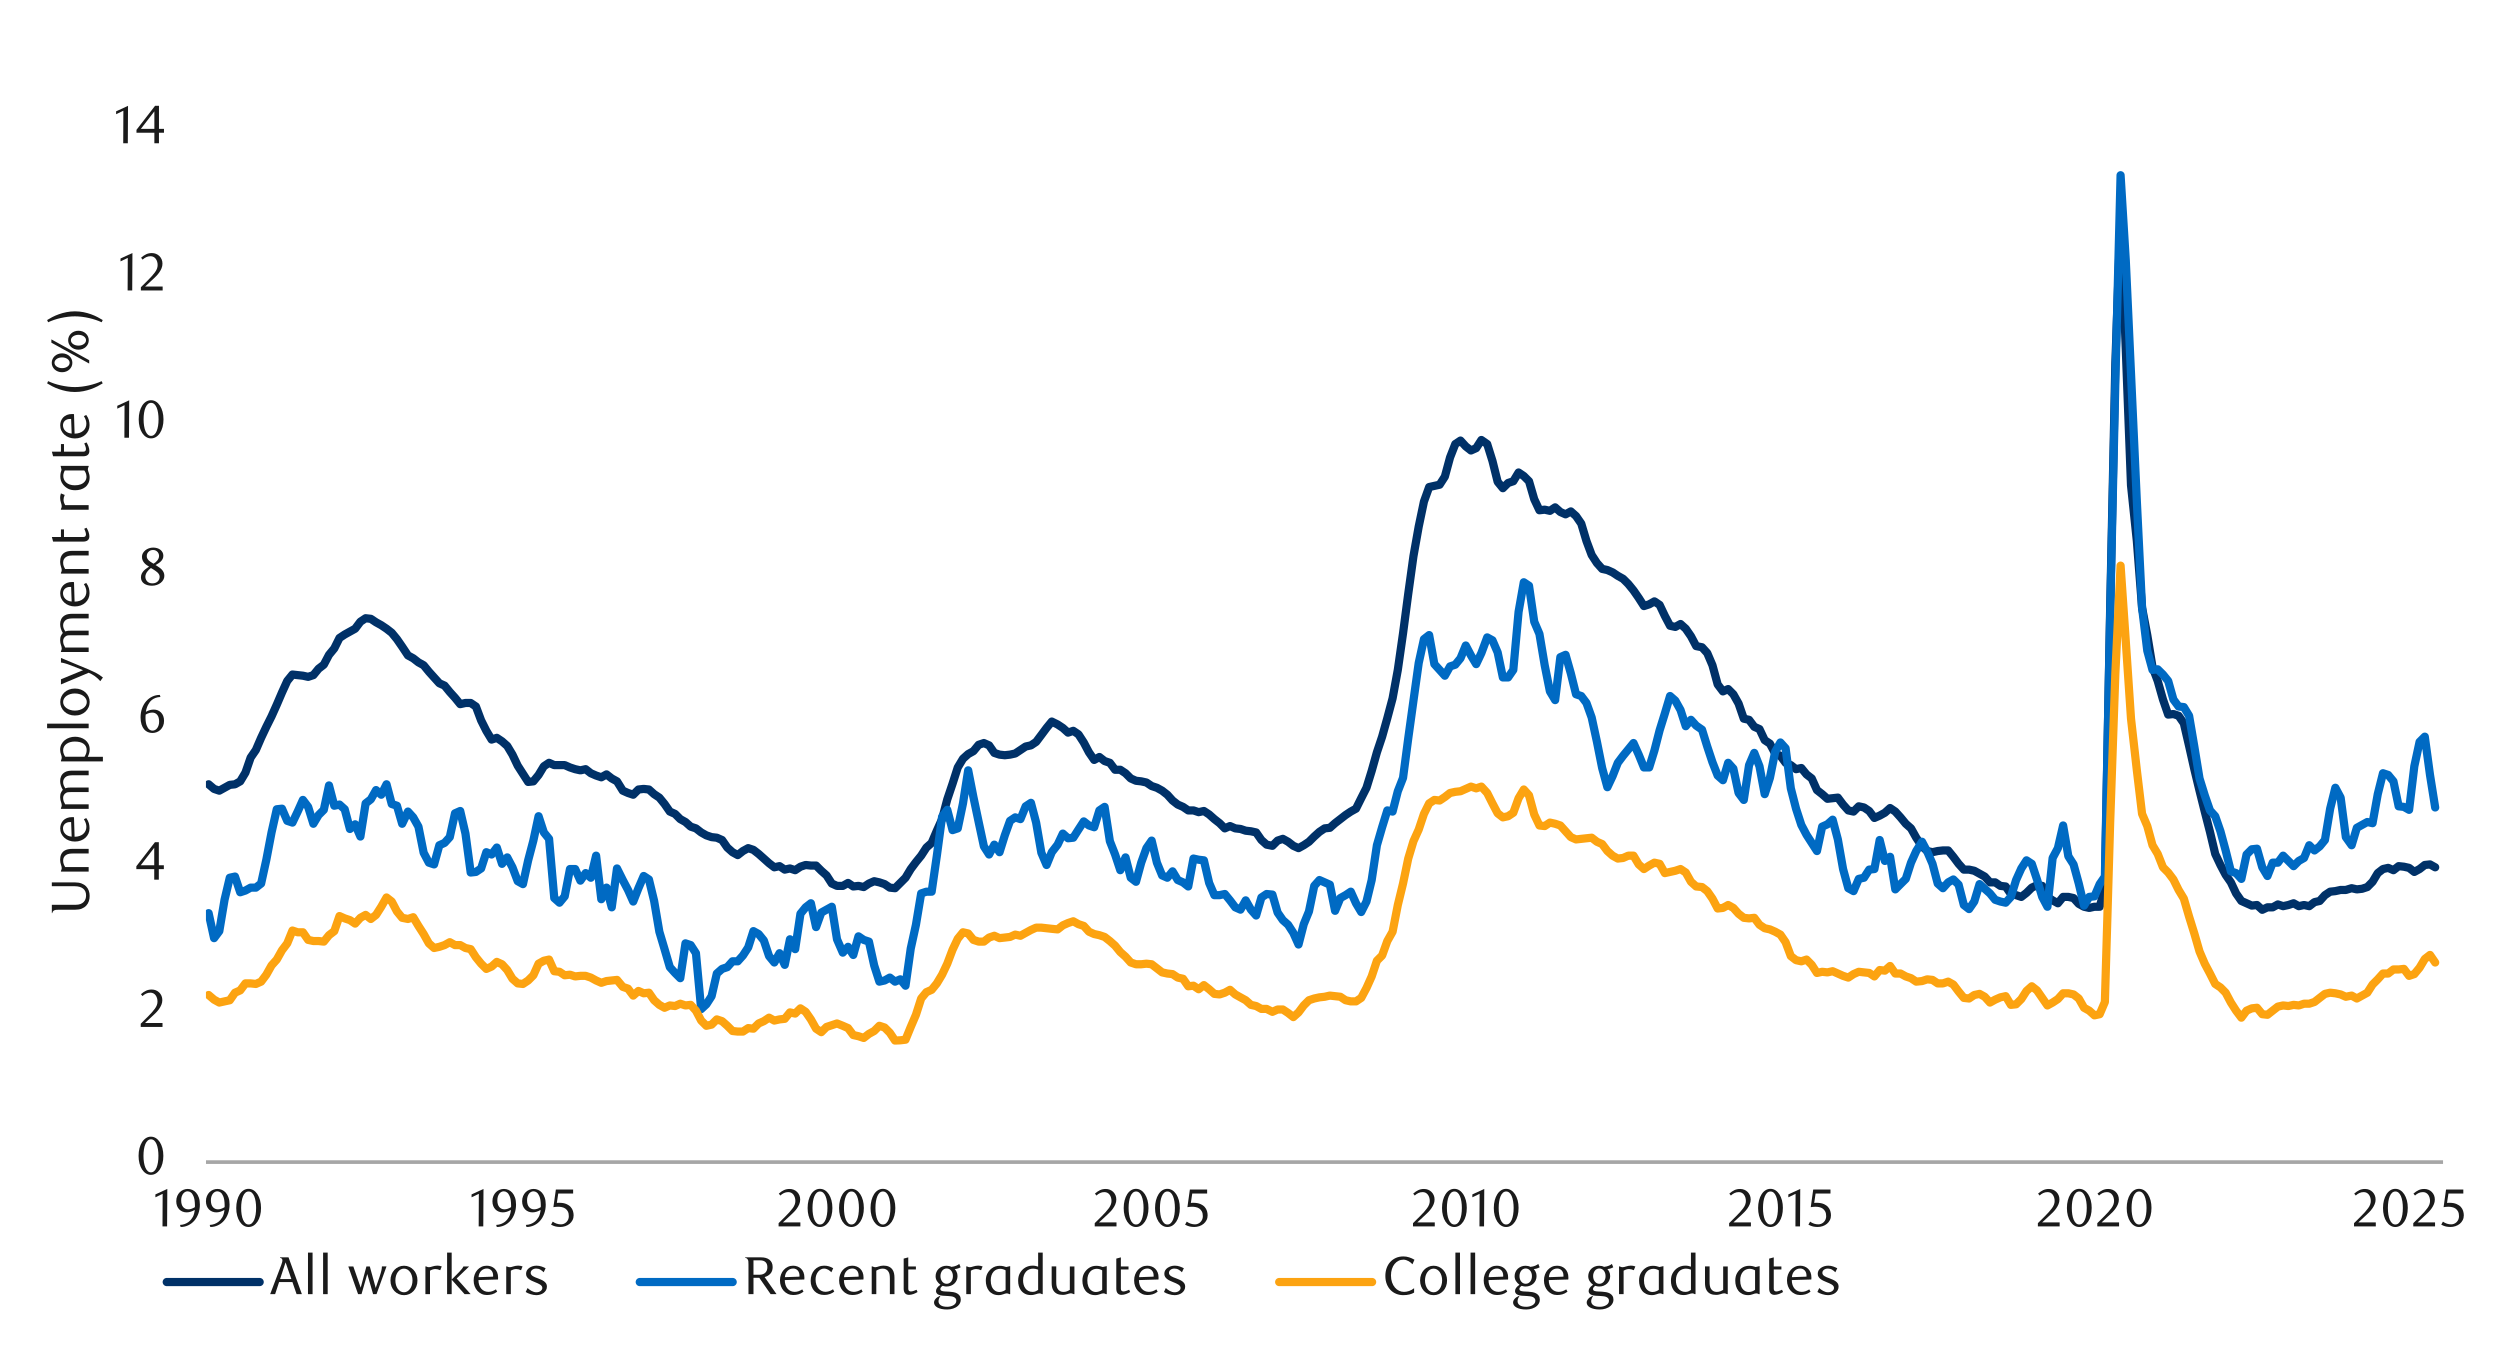<?xml version="1.0" encoding="UTF-8"?>
<svg id="Layer_1" data-name="Layer 1" xmlns="http://www.w3.org/2000/svg" width="1460" height="790" xmlns:xlink="http://www.w3.org/1999/xlink" viewBox="0 0 1460 790">
  <defs>
    <style>
      .cls-1 {
        clip-path: url(#clippath-21);
      }

      .cls-2 {
        stroke: #003168;
      }

      .cls-2, .cls-3, .cls-4, .cls-5, .cls-6, .cls-7 {
        fill: none;
      }

      .cls-2, .cls-3, .cls-5, .cls-7 {
        stroke-linejoin: round;
      }

      .cls-2, .cls-5, .cls-7 {
        stroke-linecap: round;
        stroke-width: 4.8px;
      }

      .cls-8 {
        clip-path: url(#clippath-6);
      }

      .cls-9 {
        clip-path: url(#clippath-7);
      }

      .cls-10 {
        clip-path: url(#clippath-17);
      }

      .cls-11 {
        clip-path: url(#clippath-15);
      }

      .cls-12 {
        clip-path: url(#clippath-18);
      }

      .cls-13 {
        clip-path: url(#clippath-4);
      }

      .cls-14 {
        clip-path: url(#clippath-22);
      }

      .cls-15 {
        clip-path: url(#clippath-23);
      }

      .cls-3 {
        stroke: #a6a6a6;
        stroke-width: 2.12px;
      }

      .cls-16 {
        clip-path: url(#clippath-9);
      }

      .cls-17 {
        clip-path: url(#clippath-10);
      }

      .cls-18 {
        clip-path: url(#clippath-11);
      }

      .cls-19 {
        clip-path: url(#clippath-1);
      }

      .cls-20 {
        clip-path: url(#clippath-5);
      }

      .cls-21 {
        clip-path: url(#clippath-20);
      }

      .cls-22 {
        clip-path: url(#clippath-8);
      }

      .cls-23 {
        fill: #1a1a1a;
      }

      .cls-24 {
        clip-path: url(#clippath-3);
      }

      .cls-25 {
        clip-path: url(#clippath-12);
      }

      .cls-26 {
        clip-path: url(#clippath-14);
      }

      .cls-5 {
        stroke: #006ac3;
      }

      .cls-27 {
        clip-path: url(#clippath-19);
      }

      .cls-6 {
        opacity: 0;
        stroke: #000;
        stroke-miterlimit: 10;
        stroke-width: .39px;
      }

      .cls-28 {
        clip-path: url(#clippath-16);
      }

      .cls-29 {
        clip-path: url(#clippath-2);
      }

      .cls-7 {
        stroke: #fca311;
      }

      .cls-30 {
        clip-path: url(#clippath-13);
      }

      .cls-31 {
        clip-path: url(#clippath-24);
      }

      .cls-32 {
        clip-path: url(#clippath);
      }
    </style>
    <clipPath id="clippath">
      <rect class="cls-4" x="-132.92" y="-721.72" width="1725.84" height="2233.44"/>
    </clipPath>
    <clipPath id="clippath-1">
      <rect class="cls-4" x="9.21" y="17.68" width="1441.58" height="754.29"/>
    </clipPath>
    <clipPath id="clippath-2">
      <rect class="cls-4" x="120.27" y="33.53" width="1308.34" height="647.22"/>
    </clipPath>
    <clipPath id="clippath-3">
      <rect class="cls-4" x="120.27" y="33.53" width="1308.34" height="647.22"/>
    </clipPath>
    <clipPath id="clippath-4">
      <rect class="cls-4" x="120.27" y="33.53" width="1308.34" height="647.22"/>
    </clipPath>
    <clipPath id="clippath-5">
      <rect class="cls-4" x="9.55" y="18.02" width="1441.25" height="753.96"/>
    </clipPath>
    <clipPath id="clippath-6">
      <rect class="cls-4" x="9.55" y="18.02" width="1441.25" height="753.96"/>
    </clipPath>
    <clipPath id="clippath-7">
      <rect class="cls-4" x="9.55" y="18.02" width="1441.25" height="753.96"/>
    </clipPath>
    <clipPath id="clippath-8">
      <rect class="cls-4" x="9.55" y="18.02" width="1441.25" height="753.96"/>
    </clipPath>
    <clipPath id="clippath-9">
      <rect class="cls-4" x="9.55" y="18.02" width="1441.25" height="753.96"/>
    </clipPath>
    <clipPath id="clippath-10">
      <rect class="cls-4" x="9.55" y="18.02" width="1441.25" height="753.96"/>
    </clipPath>
    <clipPath id="clippath-11">
      <rect class="cls-4" x="9.55" y="18.02" width="1441.25" height="753.96"/>
    </clipPath>
    <clipPath id="clippath-12">
      <rect class="cls-4" x="9.55" y="18.02" width="1441.25" height="753.96"/>
    </clipPath>
    <clipPath id="clippath-13">
      <rect class="cls-4" x="9.55" y="18.02" width="1441.25" height="753.96"/>
    </clipPath>
    <clipPath id="clippath-14">
      <rect class="cls-4" x="9.55" y="18.02" width="1441.25" height="753.96"/>
    </clipPath>
    <clipPath id="clippath-15">
      <rect class="cls-4" x="9.55" y="18.02" width="1441.25" height="753.96"/>
    </clipPath>
    <clipPath id="clippath-16">
      <rect class="cls-4" x="9.55" y="18.02" width="1441.25" height="753.96"/>
    </clipPath>
    <clipPath id="clippath-17">
      <rect class="cls-4" x="9.55" y="18.02" width="1441.25" height="753.96"/>
    </clipPath>
    <clipPath id="clippath-18">
      <rect class="cls-4" x="9.55" y="18.02" width="1441.25" height="753.96"/>
    </clipPath>
    <clipPath id="clippath-19">
      <rect class="cls-4" x="9.55" y="18.02" width="1441.25" height="753.96"/>
    </clipPath>
    <clipPath id="clippath-20">
      <rect class="cls-4" x="9.55" y="18.02" width="1441.25" height="753.96"/>
    </clipPath>
    <clipPath id="clippath-21">
      <rect class="cls-4" x="9.55" y="18.02" width="1441.25" height="753.96"/>
    </clipPath>
    <clipPath id="clippath-22">
      <rect class="cls-4" x="9.55" y="18.02" width="1441.25" height="753.96"/>
    </clipPath>
    <clipPath id="clippath-23">
      <rect class="cls-4" x="9.55" y="18.02" width="1441.25" height="753.96"/>
    </clipPath>
    <clipPath id="clippath-24">
      <rect class="cls-4" x="9.55" y="18.02" width="1441.25" height="753.96"/>
    </clipPath>
  </defs>
  <g class="cls-32">
    <g class="cls-19">
      <rect class="cls-6" x="9.63" y="18.16" width="1441.05" height="754.12"/>
    </g>
    <line class="cls-3" x1="120.3" y1="678.66" x2="1426.74" y2="678.66"/>
    <g class="cls-29">
      <polyline class="cls-2" points="121.83 458.03 125.02 460.73 128.07 461.75 131.13 460.06 134.18 458.37 137.23 458.03 140.28 456.31 143.33 451.23 146.38 442.43 149.42 438.01 152.49 430.9 155.54 424.44 158.58 418.35 161.63 411.55 164.67 404.45 167.75 397.68 170.79 393.93 173.84 394.27 176.89 394.61 179.96 395.28 183 394.27 186.05 390.54 189.1 388.18 192.14 382.42 195.22 378.67 198.26 372.58 201.31 370.55 204.35 368.86 207.4 367.17 210.47 363.08 213.52 361.05 216.56 361.39 219.61 363.42 222.65 365.11 225.73 367.17 228.77 369.54 231.82 373.26 234.86 377.66 238.25 382.76 241.32 384.45 244.37 386.82 247.41 388.51 250.46 392.24 253.5 395.62 256.58 399.03 259.62 400.39 262.67 404.11 265.72 407.49 268.76 411.22 271.83 410.54 274.88 410.54 277.93 412.6 280.97 420.72 284.02 426.81 287.09 431.91 290.14 430.9 293.18 432.93 296.23 435.64 299.27 440.71 302.35 447.17 305.39 451.91 308.44 456.65 311.48 456.31 314.53 452.58 317.6 447.51 320.65 445.48 323.69 446.83 326.74 446.83 329.79 446.83 332.86 448.19 335.9 449.2 338.95 449.88 342 449.2 345.04 451.57 348.12 452.92 351.16 453.94 354.21 452.25 357.25 454.61 360.33 456.31 363.71 461.75 366.76 463.1 369.8 464.12 372.85 461.07 375.92 460.73 378.97 461.07 382.01 463.78 385.06 465.81 388.1 469.53 391.18 473.96 394.22 475.31 397.27 478.36 400.31 480.05 403.36 482.76 406.43 483.77 409.48 486.14 412.52 487.86 415.57 488.88 418.62 489.22 421.69 490.57 424.74 494.97 427.78 497.68 430.83 499.37 433.87 497 436.95 495.31 439.99 496.32 443.04 498.69 446.08 501.4 449.13 504.13 452.2 506.5 455.25 505.83 458.29 507.86 461.34 507.18 464.38 508.19 467.46 506.16 470.5 505.15 473.55 505.49 476.59 505.49 479.64 508.53 482.71 511.24 485.76 515.98 488.81 517.36 492.19 517.36 495.26 515.64 498.31 517.7 501.35 517.36 504.4 518.04 507.45 515.98 510.52 514.62 513.56 515.3 516.61 516.32 519.66 518.38 522.7 518.71 525.78 515.64 528.82 512.59 531.87 507.52 534.91 503.46 537.96 499.71 541.03 494.97 544.08 492.26 547.12 485.13 550.17 478.36 553.21 466.83 556.29 457.69 559.33 448.19 562.38 443.11 565.42 440.37 568.47 438.68 571.54 434.96 574.59 433.94 577.64 435.3 580.68 439.7 583.73 440.71 586.8 441.05 589.85 440.71 592.89 440.04 595.94 438.01 598.98 435.97 602.06 435.3 605.1 433.27 608.15 429.21 611.19 425.12 614.24 421.4 617.65 423.09 620.7 425.12 623.74 427.85 626.79 426.81 629.83 428.87 632.91 433.61 635.95 439.36 639 443.79 642.04 442.09 645.09 444.46 648.16 445.48 651.21 449.54 654.25 449.54 657.3 451.57 660.35 454.61 663.42 455.97 666.47 456.31 669.51 456.98 672.56 459.04 675.63 460.06 678.68 461.75 681.72 464.12 684.77 467.5 687.81 469.87 690.89 471.22 693.93 473.28 696.98 473.28 700.02 474.3 703.07 473.62 706.14 475.65 709.19 478.36 712.23 480.73 715.28 483.77 718.33 482.42 721.4 483.77 724.44 484.11 727.49 485.13 730.54 485.47 733.58 486.14 736.66 490.57 739.7 493.28 743.08 493.95 746.13 490.91 749.18 489.89 752.25 491.59 755.3 493.95 758.34 495.31 761.39 493.62 764.43 491.59 767.51 488.54 770.55 485.8 773.6 483.77 776.64 483.44 779.69 480.73 782.76 478.36 785.81 475.99 788.85 473.96 791.9 472.27 794.94 466.15 798.02 460.06 801.06 450.22 804.11 439.36 807.16 430.22 810.2 419.36 813.27 407.83 816.32 391.22 819.37 369.87 822.41 346.81 825.46 324.78 828.53 307.5 831.58 292.92 834.62 284.43 837.67 283.75 840.74 283.07 843.79 278.34 846.83 267.14 849.88 259.33 852.92 257.3 856 260.68 859.04 263.08 862.09 261.7 865.13 256.96 868.52 259.33 871.59 269.17 874.64 281.38 877.68 285.1 880.73 282.06 883.77 281.04 886.85 275.94 889.89 278 892.94 281.04 895.99 291.53 899.03 297.99 902.1 297.65 905.15 298.33 908.2 296.3 911.24 299.01 914.29 300.36 917.36 298.67 920.41 301.38 923.45 305.78 926.5 315.96 929.54 324.11 932.62 328.84 935.66 332.23 938.71 332.9 941.75 334.26 944.8 336.29 947.87 338.01 950.92 341.05 953.96 344.78 957.01 349.18 960.06 353.94 963.13 352.93 966.17 351.21 969.22 353.26 972.27 359.69 975.31 365.45 978.39 366.12 981.43 364.43 984.48 367.17 987.52 371.57 990.57 377.32 993.98 378 997.03 381.38 1000.07 388.51 1003.12 399.71 1006.19 403.77 1009.24 402.42 1012.28 405.46 1015.33 410.88 1018.37 419.7 1021.45 420.38 1024.49 424.44 1027.54 425.79 1030.58 432.25 1033.63 434.28 1036.7 440.04 1039.75 441.39 1042.79 445.48 1045.84 446.83 1048.89 449.2 1051.96 448.52 1055.01 452.25 1058.05 454.61 1061.1 461.41 1064.14 463.78 1067.22 466.49 1070.26 466.15 1073.31 465.81 1076.35 469.87 1079.4 473.28 1082.47 473.96 1085.52 470.89 1088.56 471.56 1091.61 473.62 1094.65 477.68 1097.73 476.33 1100.77 474.64 1103.82 471.9 1106.86 473.96 1109.91 477.34 1112.98 481.07 1116.03 483.77 1119.08 489.22 1122.46 494.29 1125.51 497 1128.58 497.68 1131.62 497 1134.67 496.66 1137.72 496.66 1140.76 500.38 1143.83 504.47 1146.88 507.86 1149.93 507.86 1152.97 508.53 1156.05 510.23 1159.09 511.92 1162.14 515.3 1165.18 515.3 1168.23 517.36 1171.3 517.7 1174.35 522.1 1177.39 522.77 1180.44 523.79 1183.48 521.42 1186.56 518.38 1189.6 516.99 1192.65 517.36 1195.69 523.79 1198.74 525.82 1201.81 527.51 1204.86 523.79 1207.91 523.79 1210.95 524.47 1214 527.85 1217.07 529.54 1220.12 530.22 1223.16 529.54 1226.21 529.54 1229.25 518.71 1232.33 355.63 1235.37 211.87 1238.42 126.79 1241.46 204.09 1244.51 283.41 1247.92 315.96 1250.97 354.96 1254.01 370.89 1257.06 389.53 1260.1 397.68 1263.18 408.51 1266.22 417.33 1269.27 417 1272.31 418.01 1275.36 422.41 1278.43 435.64 1281.48 449.2 1284.52 461.75 1287.57 473.96 1290.62 485.8 1293.69 498.69 1296.74 505.15 1299.78 510.9 1302.83 515.3 1305.87 521.76 1308.95 526.16 1311.99 527.51 1315.04 528.87 1318.08 528.53 1321.16 531.32 1324.2 529.88 1327.25 529.88 1330.29 528.19 1333.34 529.2 1336.41 528.53 1339.46 527.51 1342.5 529.2 1345.55 528.53 1348.6 529.2 1351.67 526.84 1354.71 526.16 1357.76 522.77 1360.81 520.74 1363.85 520.41 1366.93 519.73 1369.97 519.73 1373.35 518.71 1376.4 519.39 1379.45 519.05 1382.52 518.04 1385.57 514.96 1388.61 509.89 1391.66 507.52 1394.7 506.84 1397.78 508.19 1400.82 505.83 1403.87 506.16 1406.91 506.84 1409.96 509.21 1413.03 507.52 1416.08 505.15 1419.12 504.81 1422.14 506.5"/>
    </g>
    <g class="cls-24">
      <polyline class="cls-5" points="121.83 533.29 125.02 547.87 128.07 543.78 131.13 525.48 134.18 512.59 137.23 511.92 140.28 521.08 143.33 520.07 146.38 518.38 149.42 518.38 152.49 515.98 155.54 502.08 158.58 486.14 161.63 472.61 164.67 472.27 167.75 479.37 170.79 480.39 173.84 473.96 176.89 467.16 179.96 471.22 183 481.07 186.05 475.99 189.1 472.94 192.14 458.7 195.22 470.55 198.26 469.87 201.31 472.61 204.35 484.11 207.4 481.4 210.47 488.54 213.52 469.19 216.56 466.83 219.61 461.41 222.65 464.12 225.73 458.03 228.77 469.53 231.82 470.55 234.86 481.07 238.25 473.96 241.32 477.34 244.37 482.76 247.41 498.01 250.46 503.8 253.5 504.81 256.58 493.62 259.62 492.26 262.67 488.88 265.72 474.98 268.76 473.62 271.83 486.82 274.88 509.55 277.93 509.21 280.97 507.18 284.02 497.68 287.09 499.03 290.14 494.97 293.18 504.47 296.23 500.72 299.27 506.5 302.35 514.62 305.39 516.32 308.44 502.44 311.48 490.91 314.53 476.67 317.6 486.14 320.65 489.89 323.69 524.47 326.74 527.17 329.79 523.45 332.86 507.52 335.9 507.52 338.95 514.29 342 509.89 345.04 512.59 348.12 499.71 351.16 525.14 354.21 518.38 357.25 529.88 360.33 507.18 363.71 513.95 366.76 519.73 369.8 526.5 372.85 518.71 375.92 511.58 378.97 513.61 382.01 526.16 385.06 544.12 388.1 554.3 391.18 564.82 394.22 568.2 397.27 571.25 400.31 550.92 403.36 551.93 406.43 556.67 409.48 589.33 412.52 586.51 415.57 581.77 418.62 568.54 421.69 565.84 424.74 564.82 427.78 561.41 430.83 561.41 433.87 558.02 436.95 553.29 439.99 543.78 443.04 545.48 446.08 549.23 449.13 558.36 452.2 562.09 455.25 556.67 458.29 563.47 461.34 548.55 464.38 554.3 467.46 533.63 470.5 529.88 473.55 527.51 476.59 541.41 479.64 532.95 482.71 531.23 485.76 529.54 488.81 548.55 492.19 556.33 495.26 552.95 498.31 557.69 501.35 546.83 504.4 548.89 507.45 549.9 510.52 563.81 513.56 573.28 516.61 572.6 519.66 570.91 522.7 573.28 525.78 571.93 528.82 575.65 531.87 553.96 534.91 540.06 537.96 521.76 541.03 520.74 544.08 520.74 547.12 499.71 550.17 477.01 553.21 472.94 556.29 484.79 559.33 483.77 562.38 469.19 565.42 449.88 568.47 465.47 571.54 480.05 574.59 494.29 577.64 499.03 580.68 493.28 583.73 497.68 586.8 487.86 589.85 479.37 592.89 477.34 595.94 478.36 598.98 470.89 602.06 468.86 605.1 480.39 608.15 498.01 611.19 505.15 614.24 497.68 617.65 493.28 620.7 486.82 623.74 489.55 626.79 489.22 629.83 484.45 632.91 479.71 635.95 482.08 639 483.1 642.04 473.28 645.09 471.22 648.16 491.25 651.21 499.03 654.25 508.19 657.3 500.72 660.35 512.59 663.42 514.96 666.47 503.8 669.51 495.31 672.56 490.91 675.63 503.8 678.68 511.24 681.72 512.59 684.77 508.87 687.81 513.95 690.89 515.3 693.93 517.7 696.98 501.4 700.02 502.08 703.07 502.44 706.14 515.64 709.19 522.77 712.23 522.77 715.28 522.1 718.33 525.82 721.4 529.88 724.44 531.23 727.49 525.82 730.54 531.23 733.58 534.65 736.66 524.13 739.7 522.1 743.08 522.44 746.13 532.95 749.18 537.35 752.25 540.06 755.3 544.8 758.34 551.59 761.39 539.72 764.43 532.28 767.51 517.36 770.55 513.95 773.6 515.3 776.64 516.65 779.69 531.91 782.76 524.47 785.81 522.77 788.85 520.74 791.9 527.51 794.94 532.62 798.02 526.5 801.06 513.95 804.11 493.62 807.16 483.1 810.2 473.28 813.27 473.96 816.32 462.09 819.37 454.28 822.41 431.24 825.46 409.18 828.53 387.16 831.58 373.26 834.62 370.89 837.67 387.84 840.74 391.22 843.79 394.61 846.83 389.19 849.88 388.18 852.92 384.45 856 376.98 859.04 382.76 862.09 387.84 865.13 381.38 868.52 372.24 871.59 373.93 874.64 381.04 877.68 395.62 880.73 395.62 883.77 391.22 886.85 357.32 889.89 340.04 892.94 342.07 895.99 363.08 899.03 370.21 902.1 388.51 905.15 403.77 908.2 408.85 911.24 383.78 914.29 382.42 917.36 393.25 920.41 405.46 923.45 406.48 926.5 410.54 929.54 419.03 932.62 433.27 935.66 448.52 938.71 459.72 941.75 453.26 944.8 445.48 947.87 441.39 950.92 437.67 953.96 433.94 957.01 440.71 960.06 448.19 963.13 448.19 966.17 438.34 969.22 426.47 972.27 416.66 975.31 406.48 978.39 409.18 981.43 414.63 984.48 424.1 987.52 420.38 990.57 423.76 993.98 426.13 997.03 435.97 1000.07 445.14 1003.12 452.92 1006.19 455.63 1009.24 445.48 1012.28 448.86 1015.33 463.1 1018.37 467.16 1021.45 446.83 1024.49 439.7 1027.54 447.51 1030.58 463.78 1033.63 454.28 1036.7 439.02 1039.75 433.61 1042.79 436.99 1045.84 460.4 1048.89 472.27 1051.96 481.74 1055.01 487.52 1058.05 492.26 1061.1 497 1064.14 482.76 1067.22 481.4 1070.26 478.7 1073.31 490.23 1076.35 507.52 1079.4 518.71 1082.47 520.41 1085.52 513.27 1088.56 512.59 1091.61 507.86 1094.65 507.52 1097.73 490.57 1100.77 502.78 1103.82 500.38 1106.86 519.39 1109.91 516.32 1112.98 513.27 1116.03 503.8 1119.08 497 1122.46 491.59 1125.51 497.34 1128.58 504.47 1131.62 515.98 1134.67 518.71 1137.72 515.3 1140.76 513.61 1143.83 516.65 1146.88 528.53 1149.93 530.9 1152.97 526.5 1156.05 516.32 1159.09 519.05 1162.14 521.76 1165.18 525.48 1168.23 526.5 1171.3 527.17 1174.35 523.79 1177.39 513.95 1180.44 507.18 1183.48 502.44 1186.56 504.47 1189.6 513.61 1192.65 523.79 1195.69 529.54 1198.74 501.06 1201.81 495.31 1204.86 482.08 1207.91 500.04 1210.95 504.81 1214 515.98 1217.07 528.87 1220.12 523.79 1223.16 523.45 1226.21 516.32 1229.25 511.92 1232.33 359.02 1235.37 222.73 1238.42 102.34 1241.46 152.2 1244.51 218.33 1247.92 292.92 1250.97 354.96 1254.01 380.03 1257.06 391.22 1260.1 390.88 1263.18 393.93 1266.22 397.68 1269.27 408.51 1272.31 412.6 1275.36 412.94 1278.43 418.01 1281.48 435.97 1284.52 454.61 1287.57 464.46 1290.62 473.28 1293.69 476.67 1296.74 485.47 1299.78 496.66 1302.83 508.87 1305.87 509.89 1308.95 513.27 1311.99 499.03 1315.04 495.98 1318.08 495.65 1321.16 506.5 1324.2 511.58 1327.25 503.8 1330.29 503.8 1333.34 499.71 1336.41 502.78 1339.46 505.83 1342.5 502.78 1345.55 501.06 1348.6 493.62 1351.67 496.66 1354.71 494.29 1357.76 490.57 1360.81 472.27 1363.85 460.06 1366.93 465.81 1369.97 488.88 1373.35 493.62 1376.4 483.44 1379.45 481.74 1382.52 480.05 1385.57 480.73 1388.61 463.78 1391.66 451.57 1394.7 452.58 1397.78 456.31 1400.82 470.89 1403.87 471.22 1406.91 472.94 1409.96 447.51 1413.03 433.27 1416.08 430.22 1419.12 452.58 1422.14 471.56"/>
    </g>
    <g class="cls-13">
      <polyline class="cls-7" points="121.83 581.09 125.02 583.8 128.07 585.49 131.13 584.81 134.18 584.14 137.23 579.74 140.28 578.38 143.33 574.3 146.38 574.3 149.42 574.63 152.49 573.28 155.54 569.22 158.58 563.81 161.63 560.39 164.67 554.98 167.75 550.92 170.79 543.44 173.84 544.46 176.89 544.46 179.96 548.89 183 549.56 186.05 549.56 189.1 549.9 192.14 546.15 195.22 543.78 198.26 534.98 201.31 536.34 204.35 537.35 207.4 539.38 210.47 536 213.52 534.31 216.56 536.68 219.61 534.31 222.65 529.54 225.73 524.13 228.77 526.5 231.82 532.28 234.86 536 238.25 536.68 241.32 535.66 244.37 540.74 247.41 545.48 250.46 550.92 253.5 553.63 256.58 552.95 259.62 551.93 262.67 550.24 265.72 551.93 268.76 551.93 271.83 553.63 274.88 554.3 277.93 559.04 280.97 562.79 284.02 565.84 287.09 564.48 290.14 561.75 293.18 563.13 296.23 566.51 299.27 571.59 302.35 574.3 305.39 574.63 308.44 572.6 311.48 569.56 314.53 562.79 317.6 561.07 320.65 560.39 323.69 567.19 326.74 567.53 329.79 569.56 332.86 569.22 335.9 570.23 338.95 569.9 342 569.9 345.04 570.91 348.12 572.6 351.16 573.96 354.21 572.94 357.25 572.6 360.33 572.27 363.71 576.33 366.76 577.37 369.8 581.43 372.85 578.72 375.92 580.08 378.97 579.74 382.01 584.14 385.06 586.84 388.1 588.54 391.18 587.18 394.22 587.52 397.27 586.17 400.31 587.18 403.36 586.84 406.43 590.23 409.48 596.01 412.52 599.06 415.57 598.38 418.62 595.33 421.69 596.35 424.74 599.06 427.78 602.1 430.83 602.44 433.87 602.44 436.95 600.41 439.99 600.75 443.04 597.7 446.08 596.35 449.13 594.32 452.2 596.01 455.25 595.33 458.29 594.99 461.34 591.24 464.38 591.92 467.46 588.88 470.5 590.91 473.55 595.33 476.59 600.75 479.64 602.78 482.71 599.73 485.76 598.72 488.81 597.7 492.19 599.06 495.26 600.41 498.31 604.47 501.35 605.15 504.4 606.16 507.45 603.79 510.52 602.1 513.56 599.06 516.61 600.07 519.66 603.12 522.7 607.68 525.78 607.54 528.82 607.18 531.87 599.73 534.91 592.63 537.96 583.12 541.03 579.4 544.08 578.05 547.12 574.3 550.17 569.22 553.21 562.79 556.29 554.64 559.33 548.21 562.38 544.46 565.42 545.14 568.47 548.89 571.54 549.9 574.59 549.9 577.64 547.53 580.68 546.49 583.73 547.87 586.8 547.53 589.85 547.17 592.89 545.81 595.94 546.49 598.98 544.8 602.06 543.11 605.1 541.75 608.15 541.75 611.19 542.09 614.24 542.43 617.65 542.77 620.7 540.4 623.74 539.05 626.79 538.03 629.83 539.72 632.91 540.74 635.95 544.12 639 545.48 642.04 546.15 645.09 547.17 648.16 549.56 651.21 552.27 654.25 555.99 657.3 558.7 660.35 562.09 663.42 563.13 666.47 563.13 669.51 562.79 672.56 563.13 675.63 565.5 678.68 567.87 681.72 568.54 684.77 568.88 687.81 570.91 690.89 571.59 693.93 575.99 696.98 575.65 700.02 577.71 703.07 575.31 706.14 577.71 709.19 580.42 712.23 580.75 715.28 579.74 718.33 578.05 721.4 580.75 724.44 582.45 727.49 584.14 730.54 586.84 733.58 587.52 736.66 589.21 739.7 589.21 743.08 590.91 746.13 589.55 749.18 589.55 752.25 591.58 755.3 593.98 758.34 591.24 761.39 587.18 764.43 584.14 767.51 583.12 770.55 582.45 773.6 582.11 776.64 581.43 779.69 581.77 782.76 582.11 785.81 584.14 788.85 584.81 791.9 584.81 794.94 582.78 798.02 577 801.06 570.23 804.11 561.07 807.16 558.02 810.2 549.56 813.27 544.12 816.32 528.53 819.37 515.98 822.41 501.4 825.46 491.25 828.53 484.45 831.58 475.31 834.62 469.19 837.67 467.16 840.74 467.5 843.79 465.47 846.83 463.1 849.88 462.43 852.92 462.09 856 460.73 859.04 459.38 862.09 460.4 865.13 459.38 868.52 463.1 871.59 469.19 874.64 474.98 877.68 477.34 880.73 476.67 883.77 474.64 886.85 466.15 889.89 461.07 892.94 464.46 895.99 475.65 899.03 482.08 902.1 482.42 905.15 480.39 908.2 481.07 911.24 482.08 914.29 485.47 917.36 488.88 920.41 490.23 923.45 489.89 926.5 489.55 929.54 489.22 932.62 491.59 935.66 492.94 938.71 497 941.75 499.71 944.8 501.4 947.87 501.06 950.92 499.71 953.96 499.71 957.01 504.81 960.06 507.52 963.13 505.49 966.17 503.8 969.22 504.47 972.27 509.89 975.31 509.21 978.39 508.53 981.43 507.52 984.48 509.55 987.52 514.96 990.57 517.7 993.98 518.04 997.03 520.41 1000.07 524.8 1003.12 530.56 1006.19 530.22 1009.24 528.53 1012.28 530.22 1015.33 533.63 1018.37 536 1021.45 536.34 1024.49 536 1027.54 540.06 1030.58 542.09 1033.63 542.77 1036.7 544.12 1039.75 545.81 1042.79 550.24 1045.84 558.36 1048.89 560.73 1051.96 561.41 1055.01 560.39 1058.05 563.47 1061.1 568.2 1064.14 567.53 1067.22 567.87 1070.26 567.19 1073.31 568.54 1076.35 569.9 1079.4 570.91 1082.47 568.88 1085.52 567.53 1088.56 567.87 1091.61 568.2 1094.65 570.23 1097.73 566.51 1100.77 566.85 1103.82 564.14 1106.86 568.54 1109.91 568.54 1112.98 570.23 1116.03 571.25 1119.08 573.28 1122.46 572.94 1125.51 571.93 1128.58 572.27 1131.62 574.3 1134.67 574.3 1137.72 573.28 1140.76 574.97 1143.83 579.06 1146.88 582.78 1149.93 583.12 1152.97 581.09 1156.05 580.42 1159.09 582.11 1162.14 585.49 1165.18 583.8 1168.23 582.45 1171.3 581.77 1174.35 586.84 1177.39 586.51 1180.44 583.46 1183.48 578.72 1186.56 575.99 1189.6 578.38 1192.65 582.78 1195.69 587.18 1198.74 585.49 1201.81 583.46 1204.86 580.08 1207.91 580.08 1210.95 580.75 1214 583.12 1217.07 588.54 1220.12 590.23 1223.16 592.96 1226.21 592.29 1229.25 585.15 1232.33 480.39 1235.37 393.25 1238.42 330.34 1241.46 374.61 1244.51 419.7 1247.92 449.88 1250.97 475.31 1254.01 482.42 1257.06 493.62 1260.1 498.69 1263.18 506.5 1266.22 509.55 1269.27 513.61 1272.31 519.73 1275.36 524.8 1278.43 535.32 1281.48 545.14 1284.52 555.66 1287.57 562.79 1290.62 568.54 1293.69 574.63 1296.74 576.66 1299.78 579.74 1302.83 585.49 1305.87 590.23 1308.95 594.32 1311.99 590.23 1315.04 588.88 1318.08 588.54 1321.16 592.29 1324.2 592.63 1327.25 590.23 1330.29 587.86 1333.34 587.18 1336.41 587.52 1339.46 586.84 1342.5 587.18 1345.55 586.17 1348.6 586.17 1351.67 585.15 1354.71 582.78 1357.76 580.42 1360.81 579.74 1363.85 580.08 1366.93 580.75 1369.97 582.11 1373.35 581.43 1376.4 583.12 1379.45 581.43 1382.52 579.74 1385.57 574.97 1388.61 571.93 1391.66 568.54 1394.7 568.54 1397.78 566.17 1400.82 566.17 1403.87 565.84 1406.91 569.9 1409.96 568.88 1413.03 565.16 1416.08 560.05 1419.12 557.69 1422.14 562.09"/>
    </g>
    <g class="cls-20">
      <path class="cls-23" d="M95.4,675.02c0,1.62-.18,3.11-.55,4.47-.36,1.35-.87,2.53-1.53,3.51s-1.42,1.75-2.3,2.3c-.88.54-1.85.81-2.91.81s-1.99-.28-2.86-.83c-.87-.55-1.63-1.32-2.27-2.3s-1.15-2.15-1.51-3.5c-.36-1.35-.54-2.83-.54-4.44s.18-3.12.54-4.5.86-2.56,1.49-3.56c.63-1,1.39-1.78,2.27-2.33.88-.55,1.84-.83,2.88-.83s2.03.28,2.91.83c.88.55,1.65,1.33,2.3,2.33.65,1,1.16,2.18,1.53,3.55.36,1.36.55,2.86.55,4.48ZM92.53,675.07c0-1.37-.09-2.65-.28-3.84s-.46-2.22-.83-3.09c-.36-.87-.82-1.55-1.36-2.04-.54-.49-1.18-.73-1.9-.73s-1.36.25-1.9.73c-.54.49-.99,1.17-1.36,2.03-.36.86-.64,1.88-.83,3.06-.19,1.17-.28,2.45-.28,3.82s.09,2.65.28,3.82c.19,1.18.47,2.2.84,3.06.37.86.83,1.54,1.37,2.03.54.49,1.16.73,1.87.73s1.34-.24,1.89-.73c.55-.49,1.01-1.17,1.37-2.03.36-.86.64-1.88.83-3.04.19-1.16.28-2.42.28-3.78Z"/>
    </g>
    <g class="cls-8">
      <path class="cls-23" d="M82.19,599.73v-1.87l4.12-4.09c1.73-1.71,3.1-3.26,4.13-4.67,1.03-1.4,1.54-2.79,1.54-4.17,0-.75-.1-1.44-.3-2.08-.2-.63-.47-1.19-.83-1.65-.35-.47-.79-.83-1.29-1.09-.51-.26-1.09-.39-1.73-.39-.92,0-1.76.18-2.53.55-.77.36-1.47.85-2.09,1.45l-.9-1.12c1.02-.91,2.02-1.59,3-2.04.98-.45,2.08-.68,3.31-.68.85,0,1.65.15,2.4.45.75.3,1.4.73,1.97,1.28.56.55,1,1.21,1.33,1.96.32.76.48,1.59.48,2.51s-.18,1.86-.55,2.73c-.36.86-.81,1.67-1.34,2.42-.53.75-1.09,1.43-1.69,2.04s-1.13,1.14-1.61,1.57l-4.93,4.58h10.23v2.31h-12.73Z"/>
    </g>
    <g class="cls-9">
      <path class="cls-23" d="M92.75,507.57v6.15h-2.68v-6.15h-10.45v-1.68l10.86-14.04h2.28v13.48h2.93v2.25h-2.93ZM90.07,495.09l-7.89,10.23h7.89v-10.23Z"/>
    </g>
    <g class="cls-22">
      <path class="cls-23" d="M93.7,407.03c-1.12.06-2.09.25-2.89.56-.8.31-1.48.69-2.04,1.12s-1.02.91-1.37,1.42c-.35.51-.66.99-.9,1.45-.29.52-.56,1.17-.81,1.95s-.42,1.5-.5,2.17c.83-.48,1.63-.82,2.39-1.01.76-.2,1.5-.3,2.23-.3.81,0,1.58.15,2.31.44.73.29,1.37.72,1.92,1.28.55.56.98,1.25,1.29,2.06.31.81.47,1.74.47,2.78,0,1.14-.19,2.16-.58,3.04-.39.88-.89,1.63-1.53,2.23-.63.6-1.36,1.06-2.17,1.37-.81.31-1.64.47-2.5.47-.96,0-1.86-.18-2.7-.53-.84-.35-1.58-.9-2.2-1.65s-1.12-1.7-1.48-2.85c-.36-1.16-.55-2.52-.55-4.1,0-1.89.29-3.64.87-5.24.58-1.6,1.38-2.98,2.39-4.15,1.01-1.17,2.19-2.08,3.56-2.73s2.83-.98,4.42-.98l.37,1.22ZM85.09,417.29c-.04.29-.07.59-.09.9-.02.31-.03.62-.03.94,0,.89.06,1.76.19,2.59.12.83.3,1.51.53,2.03.39,1,.88,1.74,1.46,2.22s1.22.72,1.93.72c.5,0,.98-.12,1.44-.36.47-.24.88-.59,1.23-1.04.35-.46.64-1.01.85-1.65.22-.64.33-1.36.33-2.15,0-1.79-.37-3.12-1.1-4.01-.74-.88-1.69-1.33-2.87-1.33-.6,0-1.22.09-1.85.26-.63.18-1.3.47-2,.89Z"/>
    </g>
    <g class="cls-16">
      <path class="cls-23" d="M87.04,330.91c-.44-.27-.9-.57-1.39-.9-.49-.33-.93-.73-1.34-1.19-.4-.46-.74-.98-1.01-1.58-.27-.59-.4-1.29-.4-2.11,0-.75.18-1.45.55-2.09s.85-1.21,1.45-1.69c.6-.48,1.3-.86,2.08-1.14.78-.28,1.6-.42,2.46-.42s1.61.11,2.33.33c.72.22,1.35.54,1.88.95.53.42.95.92,1.27,1.5.31.58.47,1.24.47,1.97,0,.67-.12,1.26-.36,1.78-.24.52-.57.99-.98,1.42-.41.43-.89.82-1.45,1.19-.56.36-1.14.72-1.75,1.08l.62.37c.54.35,1.08.71,1.62,1.08.54.36,1.02.78,1.45,1.25.43.47.77.99,1.04,1.58.27.58.4,1.26.4,2.03s-.19,1.5-.56,2.2c-.37.7-.88,1.31-1.53,1.83-.64.52-1.41.94-2.29,1.25s-1.83.47-2.85.47c-.87,0-1.7-.1-2.48-.3-.78-.2-1.46-.5-2.05-.9-.59-.41-1.06-.92-1.4-1.53-.34-.61-.51-1.33-.51-2.14,0-.85.17-1.6.5-2.25.33-.64.74-1.22,1.23-1.72.49-.5,1-.93,1.54-1.29.54-.36,1.03-.7,1.46-1.01ZM88.14,331.72c-.42.31-.82.66-1.22,1.05-.4.39-.74.8-1.04,1.23-.3.44-.54.89-.72,1.37-.18.48-.27.96-.27,1.44s.09.98.27,1.45c.18.47.44.88.78,1.25.34.36.77.65,1.28.86.51.21,1.11.31,1.79.31s1.29-.1,1.81-.31c.52-.21.96-.49,1.33-.86s.63-.78.81-1.25c.18-.47.27-.95.27-1.45,0-.89-.45-1.75-1.34-2.56-.31-.27-.64-.53-.98-.78-.34-.25-.69-.48-1.03-.7-.34-.22-.67-.42-.97-.59-.3-.18-.56-.33-.76-.45ZM89.67,329.19c.42-.23.82-.5,1.2-.83.38-.32.73-.68,1.03-1.08.3-.4.54-.81.72-1.25.18-.44.27-.89.27-1.37,0-.79-.25-1.52-.75-2.18-.29-.37-.67-.68-1.14-.92-.47-.24-1-.36-1.61-.36-1.06,0-1.92.33-2.59,1-.73.67-1.09,1.54-1.09,2.62,0,.5.1.94.31,1.33.21.39.47.74.8,1.08.32.33.69.63,1.11.9.42.27.83.53,1.25.78l.5.28Z"/>
    </g>
    <g class="cls-17">
      <g>
        <path class="cls-23" d="M72.64,255.64l.09-19-4.24,2.03v-1.68l6.96-3.21-.12,21.87h-2.68Z"/>
        <path class="cls-23" d="M95.48,244.92c0,1.62-.18,3.11-.55,4.47-.36,1.35-.87,2.53-1.53,3.52-.65.99-1.42,1.75-2.3,2.3-.88.54-1.85.81-2.91.81s-1.99-.28-2.86-.83c-.87-.55-1.63-1.32-2.27-2.3s-1.15-2.15-1.51-3.5c-.36-1.35-.54-2.83-.54-4.44s.18-3.12.54-4.5c.36-1.37.86-2.56,1.49-3.56.63-1,1.39-1.78,2.27-2.33.88-.55,1.84-.83,2.88-.83s2.03.28,2.91.83c.88.55,1.65,1.33,2.3,2.33.65,1,1.16,2.18,1.53,3.55.36,1.36.55,2.86.55,4.48ZM92.6,244.97c0-1.37-.09-2.65-.28-3.84s-.46-2.22-.83-3.09c-.36-.87-.82-1.55-1.36-2.04-.54-.49-1.18-.73-1.9-.73s-1.36.24-1.9.73-.99,1.17-1.36,2.03c-.36.86-.64,1.88-.83,3.06-.19,1.18-.28,2.45-.28,3.82s.09,2.65.28,3.82c.19,1.18.47,2.19.84,3.06s.83,1.54,1.37,2.03c.54.49,1.16.73,1.87.73s1.34-.24,1.89-.73c.55-.49,1.01-1.16,1.37-2.03.36-.86.64-1.88.83-3.04.19-1.16.28-2.42.28-3.77Z"/>
      </g>
    </g>
    <g class="cls-18">
      <g>
        <path class="cls-23" d="M74.53,169.62l.09-19-4.24,2.03v-1.68l6.96-3.21-.12,21.87h-2.68Z"/>
        <path class="cls-23" d="M82.27,169.62v-1.87l4.12-4.09c1.73-1.71,3.1-3.26,4.13-4.66,1.03-1.4,1.54-2.79,1.54-4.17,0-.75-.1-1.44-.3-2.07-.2-.63-.47-1.19-.83-1.65-.35-.47-.79-.83-1.29-1.09-.51-.26-1.09-.39-1.73-.39-.92,0-1.76.18-2.53.55-.77.36-1.47.85-2.09,1.45l-.9-1.12c1.02-.91,2.02-1.59,3-2.04.98-.45,2.08-.68,3.31-.68.85,0,1.65.15,2.4.45s1.4.73,1.97,1.28c.56.55,1,1.2,1.33,1.96.32.76.48,1.59.48,2.51s-.18,1.86-.55,2.73c-.36.86-.81,1.67-1.34,2.41-.53.75-1.09,1.43-1.69,2.04s-1.13,1.14-1.61,1.57l-4.93,4.58h10.23v2.31h-12.73Z"/>
      </g>
    </g>
    <g class="cls-25">
      <g>
        <path class="cls-23" d="M71.96,83.67l.09-19-4.24,2.03v-1.68l6.96-3.21-.12,21.87h-2.68Z"/>
        <path class="cls-23" d="M92.83,77.52v6.15h-2.68v-6.15h-10.45v-1.69l10.86-14.04h2.28v13.48h2.93v2.25h-2.93ZM90.15,65.04l-7.89,10.23h7.89v-10.23Z"/>
      </g>
    </g>
    <g class="cls-30">
      <g>
        <path class="cls-23" d="M94.9,716.2l.09-19-4.24,2.03v-1.69l6.96-3.21-.12,21.87h-2.68Z"/>
        <path class="cls-23" d="M105.11,715.36c1.08-.06,2.03-.25,2.84-.56.81-.31,1.51-.69,2.11-1.14s1.1-.93,1.51-1.45c.42-.52.76-1.02,1.03-1.5.29-.52.54-1.17.75-1.95.21-.78.33-1.5.37-2.17-.79.48-1.59.84-2.4,1.08-.81.24-1.58.36-2.31.36-.83,0-1.62-.14-2.36-.44-.74-.29-1.38-.71-1.93-1.26-.55-.55-.99-1.23-1.31-2.03-.32-.8-.48-1.72-.48-2.76,0-1.14.19-2.16.58-3.06.38-.89.89-1.65,1.51-2.26.62-.61,1.34-1.08,2.15-1.4s1.64-.48,2.5-.48,1.73.18,2.57.53c.84.35,1.6.9,2.26,1.65.67.75,1.2,1.7,1.61,2.85s.61,2.52.61,4.1c0,1.89-.29,3.64-.86,5.24-.57,1.6-1.36,2.99-2.37,4.15-1.01,1.17-2.2,2.08-3.57,2.73-1.37.66-2.85.98-4.43.98l-.37-1.22ZM113.81,704.97c.02-.23.03-.43.03-.59v-.59c-.02-1.12-.1-2.12-.23-3-.14-.87-.35-1.63-.64-2.28-.42-.98-.92-1.69-1.5-2.12-.58-.44-1.23-.66-1.94-.66-.48,0-.95.12-1.39.36-.45.24-.85.59-1.19,1.04-.34.46-.62,1-.83,1.64-.21.63-.31,1.36-.31,2.17,0,1.77.39,3.09,1.16,3.98.77.88,1.76,1.33,2.98,1.33s2.48-.43,3.88-1.28Z"/>
        <path class="cls-23" d="M122.45,715.36c1.08-.06,2.03-.25,2.84-.56.81-.31,1.51-.69,2.11-1.14s1.1-.93,1.51-1.45c.42-.52.76-1.02,1.03-1.5.29-.52.54-1.17.75-1.95.21-.78.33-1.5.37-2.17-.79.48-1.59.84-2.4,1.08-.81.24-1.58.36-2.31.36-.83,0-1.62-.14-2.36-.44-.74-.29-1.38-.71-1.93-1.26-.55-.55-.99-1.23-1.31-2.03-.32-.8-.48-1.72-.48-2.76,0-1.14.19-2.16.58-3.06.38-.89.89-1.65,1.51-2.26.62-.61,1.34-1.08,2.15-1.4s1.64-.48,2.5-.48,1.73.18,2.57.53c.84.35,1.6.9,2.26,1.65.67.75,1.2,1.7,1.61,2.85s.61,2.52.61,4.1c0,1.89-.29,3.64-.86,5.24-.57,1.6-1.36,2.99-2.37,4.15-1.01,1.17-2.2,2.08-3.57,2.73-1.37.66-2.85.98-4.43.98l-.37-1.22ZM131.16,704.97c.02-.23.03-.43.03-.59v-.59c-.02-1.12-.1-2.12-.23-3-.14-.87-.35-1.63-.64-2.28-.42-.98-.92-1.69-1.5-2.12-.58-.44-1.23-.66-1.94-.66-.48,0-.95.12-1.39.36-.45.24-.85.59-1.19,1.04-.34.46-.62,1-.83,1.64-.21.63-.31,1.36-.31,2.17,0,1.77.39,3.09,1.16,3.98.77.88,1.76,1.33,2.98,1.33s2.48-.43,3.88-1.28Z"/>
        <path class="cls-23" d="M152.44,705.48c0,1.62-.18,3.11-.55,4.47-.36,1.35-.87,2.53-1.53,3.51s-1.42,1.75-2.3,2.3c-.88.54-1.85.81-2.91.81s-1.99-.28-2.86-.83c-.87-.55-1.63-1.32-2.27-2.3s-1.15-2.15-1.51-3.5c-.36-1.35-.54-2.83-.54-4.44s.18-3.12.54-4.5.86-2.56,1.49-3.56c.63-1,1.39-1.78,2.27-2.33.88-.55,1.84-.83,2.88-.83s2.03.28,2.91.83c.88.55,1.65,1.33,2.3,2.33.65,1,1.16,2.18,1.53,3.55.36,1.36.55,2.86.55,4.48ZM149.57,705.53c0-1.37-.09-2.65-.28-3.84s-.46-2.22-.83-3.09c-.36-.87-.82-1.55-1.36-2.04-.54-.49-1.18-.73-1.9-.73s-1.36.25-1.9.73c-.54.49-.99,1.17-1.36,2.03-.36.86-.64,1.88-.83,3.06-.19,1.17-.28,2.45-.28,3.82s.09,2.65.28,3.82c.19,1.18.47,2.2.84,3.06.37.86.83,1.54,1.37,2.03.54.49,1.16.73,1.87.73s1.34-.24,1.89-.73c.55-.49,1.01-1.17,1.37-2.03.36-.86.64-1.88.83-3.04.19-1.16.28-2.42.28-3.78Z"/>
      </g>
    </g>
    <g class="cls-26">
      <g>
        <path class="cls-23" d="M279.55,716.2l.09-19-4.24,2.03v-1.69l6.96-3.21-.12,21.87h-2.68Z"/>
        <path class="cls-23" d="M289.75,715.36c1.08-.06,2.03-.25,2.84-.56.81-.31,1.51-.69,2.11-1.14s1.1-.93,1.51-1.45c.42-.52.76-1.02,1.03-1.5.29-.52.54-1.17.75-1.95.21-.78.33-1.5.37-2.17-.79.48-1.59.84-2.4,1.08-.81.24-1.58.36-2.31.36-.83,0-1.62-.14-2.36-.44-.74-.29-1.38-.71-1.93-1.26-.55-.55-.99-1.23-1.31-2.03-.32-.8-.48-1.72-.48-2.76,0-1.14.19-2.16.58-3.06.38-.89.89-1.65,1.51-2.26.62-.61,1.34-1.08,2.15-1.4s1.64-.48,2.5-.48,1.73.18,2.57.53c.84.35,1.6.9,2.26,1.65.67.75,1.2,1.7,1.61,2.85s.61,2.52.61,4.1c0,1.89-.29,3.64-.86,5.24-.57,1.6-1.36,2.99-2.37,4.15-1.01,1.17-2.2,2.08-3.57,2.73-1.37.66-2.85.98-4.43.98l-.37-1.22ZM298.45,704.97c.02-.23.03-.43.03-.59v-.59c-.02-1.12-.1-2.12-.23-3-.14-.87-.35-1.63-.64-2.28-.42-.98-.92-1.69-1.5-2.12-.58-.44-1.23-.66-1.94-.66-.48,0-.95.12-1.39.36-.45.24-.85.59-1.19,1.04-.34.46-.62,1-.83,1.64-.21.63-.31,1.36-.31,2.17,0,1.77.39,3.09,1.16,3.98.77.88,1.76,1.33,2.98,1.33s2.48-.43,3.88-1.28Z"/>
        <path class="cls-23" d="M307.1,715.36c1.08-.06,2.03-.25,2.84-.56.81-.31,1.51-.69,2.11-1.14s1.1-.93,1.51-1.45c.42-.52.76-1.02,1.03-1.5.29-.52.54-1.17.75-1.95.21-.78.33-1.5.37-2.17-.79.48-1.59.84-2.4,1.08-.81.24-1.58.36-2.31.36-.83,0-1.62-.14-2.36-.44-.74-.29-1.38-.71-1.93-1.26-.55-.55-.99-1.23-1.31-2.03-.32-.8-.48-1.72-.48-2.76,0-1.14.19-2.16.58-3.06.38-.89.89-1.65,1.51-2.26.62-.61,1.34-1.08,2.15-1.4s1.64-.48,2.5-.48,1.73.18,2.57.53c.84.35,1.6.9,2.26,1.65.67.75,1.2,1.7,1.61,2.85s.61,2.52.61,4.1c0,1.89-.29,3.64-.86,5.24-.57,1.6-1.36,2.99-2.37,4.15-1.01,1.17-2.2,2.08-3.57,2.73-1.37.66-2.85.98-4.43.98l-.37-1.22ZM315.8,704.97c.02-.23.03-.43.03-.59v-.59c-.02-1.12-.1-2.12-.23-3-.14-.87-.35-1.63-.64-2.28-.42-.98-.92-1.69-1.5-2.12-.58-.44-1.23-.66-1.94-.66-.48,0-.95.12-1.39.36-.45.24-.85.59-1.19,1.04-.34.46-.62,1-.83,1.64-.21.63-.31,1.36-.31,2.17,0,1.77.39,3.09,1.16,3.98.77.88,1.76,1.33,2.98,1.33s2.48-.43,3.88-1.28Z"/>
        <path class="cls-23" d="M334.68,697.04h-8.67l-.81,5.46c.23-.02.46-.04.69-.05.23,0,.46-.02.69-.02,1.64,0,3.01.23,4.1.69,1.09.46,1.96,1.04,2.59,1.75.63.71,1.08,1.49,1.34,2.36.26.86.39,1.7.39,2.51,0,1.04-.21,1.98-.64,2.82-.43.84-1,1.56-1.72,2.15s-1.55,1.05-2.5,1.37c-.95.32-1.94.48-2.98.48-.85,0-1.7-.09-2.54-.26s-1.77-.54-2.79-1.08l.97-1.78c1.5,1.06,3.11,1.59,4.84,1.59.56,0,1.12-.11,1.67-.34.55-.23,1.04-.55,1.47-.97s.77-.92,1.03-1.5c.26-.58.39-1.23.39-1.93,0-1.12-.19-2.04-.56-2.76-.37-.72-.86-1.28-1.45-1.7s-1.27-.7-2.03-.86c-.76-.16-1.51-.23-2.26-.23-.48,0-.95.03-1.42.08-.47.05-.9.11-1.29.17l1.44-10.3h10.08v2.34Z"/>
      </g>
    </g>
    <g class="cls-11">
      <g>
        <path class="cls-23" d="M454.7,716.2v-1.87l4.12-4.09c1.73-1.71,3.1-3.26,4.13-4.67,1.03-1.4,1.54-2.79,1.54-4.17,0-.75-.1-1.44-.3-2.08-.2-.63-.47-1.19-.83-1.65-.35-.47-.79-.83-1.29-1.09-.51-.26-1.09-.39-1.73-.39-.92,0-1.76.18-2.53.55-.77.36-1.47.85-2.09,1.45l-.9-1.12c1.02-.91,2.02-1.59,3-2.04.98-.45,2.08-.68,3.31-.68.85,0,1.65.15,2.4.45.75.3,1.4.73,1.97,1.28.56.55,1,1.21,1.33,1.96.32.76.48,1.59.48,2.51s-.18,1.86-.55,2.73c-.36.86-.81,1.67-1.34,2.42-.53.75-1.09,1.43-1.69,2.04s-1.13,1.14-1.61,1.57l-4.93,4.58h10.23v2.31h-12.73Z"/>
        <path class="cls-23" d="M486.12,705.48c0,1.62-.18,3.11-.55,4.47-.36,1.35-.87,2.53-1.53,3.51s-1.42,1.75-2.3,2.3c-.88.54-1.85.81-2.91.81s-1.99-.28-2.86-.83c-.87-.55-1.63-1.32-2.27-2.3s-1.15-2.15-1.51-3.5c-.36-1.35-.54-2.83-.54-4.44s.18-3.12.54-4.5.86-2.56,1.49-3.56c.63-1,1.39-1.78,2.27-2.33.88-.55,1.84-.83,2.88-.83s2.03.28,2.91.83c.88.55,1.65,1.33,2.3,2.33.65,1,1.16,2.18,1.53,3.55.36,1.36.55,2.86.55,4.48ZM483.24,705.53c0-1.37-.09-2.65-.28-3.84s-.46-2.22-.83-3.09c-.36-.87-.82-1.55-1.36-2.04-.54-.49-1.18-.73-1.9-.73s-1.36.25-1.9.73c-.54.49-.99,1.17-1.36,2.03-.36.86-.64,1.88-.83,3.06-.19,1.17-.28,2.45-.28,3.82s.09,2.65.28,3.82c.19,1.18.47,2.2.84,3.06.37.86.83,1.54,1.37,2.03.54.49,1.16.73,1.87.73s1.34-.24,1.89-.73c.55-.49,1.01-1.17,1.37-2.03.36-.86.64-1.88.83-3.04.19-1.16.28-2.42.28-3.78Z"/>
        <path class="cls-23" d="M504.49,705.48c0,1.62-.18,3.11-.55,4.47-.36,1.35-.87,2.53-1.53,3.51s-1.42,1.75-2.3,2.3c-.88.54-1.85.81-2.91.81s-1.99-.28-2.86-.83c-.87-.55-1.63-1.32-2.27-2.3s-1.15-2.15-1.51-3.5c-.36-1.35-.54-2.83-.54-4.44s.18-3.12.54-4.5.86-2.56,1.49-3.56c.63-1,1.39-1.78,2.27-2.33.88-.55,1.84-.83,2.88-.83s2.03.28,2.91.83c.88.55,1.65,1.33,2.3,2.33.65,1,1.16,2.18,1.53,3.55.36,1.36.55,2.86.55,4.48ZM501.62,705.53c0-1.37-.09-2.65-.28-3.84s-.46-2.22-.83-3.09c-.36-.87-.82-1.55-1.36-2.04-.54-.49-1.18-.73-1.9-.73s-1.36.25-1.9.73c-.54.49-.99,1.17-1.36,2.03-.36.86-.64,1.88-.83,3.06-.19,1.17-.28,2.45-.28,3.82s.09,2.65.28,3.82c.19,1.18.47,2.2.84,3.06.37.86.83,1.54,1.37,2.03.54.49,1.16.73,1.87.73s1.34-.24,1.89-.73c.55-.49,1.01-1.17,1.37-2.03.36-.86.64-1.88.83-3.04.19-1.16.28-2.42.28-3.78Z"/>
        <path class="cls-23" d="M522.87,705.48c0,1.62-.18,3.11-.55,4.47-.36,1.35-.87,2.53-1.53,3.51s-1.42,1.75-2.3,2.3c-.88.54-1.85.81-2.91.81s-1.99-.28-2.86-.83c-.87-.55-1.63-1.32-2.27-2.3s-1.15-2.15-1.51-3.5c-.36-1.35-.54-2.83-.54-4.44s.18-3.12.54-4.5.86-2.56,1.49-3.56c.63-1,1.39-1.78,2.27-2.33.88-.55,1.84-.83,2.88-.83s2.03.28,2.91.83c.88.55,1.65,1.33,2.3,2.33.65,1,1.16,2.18,1.53,3.55.36,1.36.55,2.86.55,4.48ZM520,705.53c0-1.37-.09-2.65-.28-3.84s-.46-2.22-.83-3.09c-.36-.87-.82-1.55-1.36-2.04-.54-.49-1.18-.73-1.9-.73s-1.36.25-1.9.73c-.54.49-.99,1.17-1.36,2.03-.36.86-.64,1.88-.83,3.06-.19,1.17-.28,2.45-.28,3.82s.09,2.65.28,3.82c.19,1.18.47,2.2.84,3.06.37.86.83,1.54,1.37,2.03.54.49,1.16.73,1.87.73s1.34-.24,1.89-.73c.55-.49,1.01-1.17,1.37-2.03.36-.86.64-1.88.83-3.04.19-1.16.28-2.42.28-3.78Z"/>
      </g>
    </g>
    <g class="cls-28">
      <g>
        <path class="cls-23" d="M639.32,716.2v-1.87l4.12-4.09c1.73-1.71,3.1-3.26,4.13-4.67,1.03-1.4,1.54-2.79,1.54-4.17,0-.75-.1-1.44-.3-2.08-.2-.63-.47-1.19-.83-1.65-.35-.47-.79-.83-1.29-1.09-.51-.26-1.09-.39-1.73-.39-.92,0-1.76.18-2.53.55-.77.36-1.47.85-2.09,1.45l-.9-1.12c1.02-.91,2.02-1.59,3-2.04.98-.45,2.08-.68,3.31-.68.85,0,1.65.15,2.4.45.75.3,1.4.73,1.97,1.28.56.55,1,1.21,1.33,1.96.32.76.48,1.59.48,2.51s-.18,1.86-.55,2.73c-.36.86-.81,1.67-1.34,2.42-.53.75-1.09,1.43-1.69,2.04s-1.13,1.14-1.61,1.57l-4.93,4.58h10.23v2.31h-12.73Z"/>
        <path class="cls-23" d="M670.71,705.48c0,1.62-.18,3.11-.55,4.47-.36,1.35-.87,2.53-1.53,3.51s-1.42,1.75-2.3,2.3c-.88.54-1.85.81-2.91.81s-1.99-.28-2.86-.83c-.87-.55-1.63-1.32-2.27-2.3s-1.15-2.15-1.51-3.5c-.36-1.35-.54-2.83-.54-4.44s.18-3.12.54-4.5.86-2.56,1.49-3.56c.63-1,1.39-1.78,2.27-2.33.88-.55,1.84-.83,2.88-.83s2.03.28,2.91.83c.88.55,1.65,1.33,2.3,2.33.65,1,1.16,2.18,1.53,3.55.36,1.36.55,2.86.55,4.48ZM667.84,705.53c0-1.37-.09-2.65-.28-3.84s-.46-2.22-.83-3.09c-.36-.87-.82-1.55-1.36-2.04-.54-.49-1.18-.73-1.9-.73s-1.36.25-1.9.73c-.54.49-.99,1.17-1.36,2.03-.36.86-.64,1.88-.83,3.06-.19,1.17-.28,2.45-.28,3.82s.09,2.65.28,3.82c.19,1.18.47,2.2.84,3.06.37.86.83,1.54,1.37,2.03.54.49,1.16.73,1.87.73s1.34-.24,1.89-.73c.55-.49,1.01-1.17,1.37-2.03.36-.86.64-1.88.83-3.04.19-1.16.28-2.42.28-3.78Z"/>
        <path class="cls-23" d="M689.02,705.48c0,1.62-.18,3.11-.55,4.47-.36,1.35-.87,2.53-1.53,3.51s-1.42,1.75-2.3,2.3c-.88.54-1.85.81-2.91.81s-1.99-.28-2.86-.83c-.87-.55-1.63-1.32-2.27-2.3s-1.15-2.15-1.51-3.5c-.36-1.35-.54-2.83-.54-4.44s.18-3.12.54-4.5.86-2.56,1.49-3.56c.63-1,1.39-1.78,2.27-2.33.88-.55,1.84-.83,2.88-.83s2.03.28,2.91.83c.88.55,1.65,1.33,2.3,2.33.65,1,1.16,2.18,1.53,3.55.36,1.36.55,2.86.55,4.48ZM686.15,705.53c0-1.37-.09-2.65-.28-3.84s-.46-2.22-.83-3.09c-.36-.87-.82-1.55-1.36-2.04-.54-.49-1.18-.73-1.9-.73s-1.36.25-1.9.73c-.54.49-.99,1.17-1.36,2.03-.36.86-.64,1.88-.83,3.06-.19,1.17-.28,2.45-.28,3.82s.09,2.65.28,3.82c.19,1.18.47,2.2.84,3.06.37.86.83,1.54,1.37,2.03.54.49,1.16.73,1.87.73s1.34-.24,1.89-.73c.55-.49,1.01-1.17,1.37-2.03.36-.86.64-1.88.83-3.04.19-1.16.28-2.42.28-3.78Z"/>
        <path class="cls-23" d="M704.94,697.04h-8.67l-.81,5.46c.23-.02.46-.04.69-.05.23,0,.46-.02.69-.02,1.64,0,3.01.23,4.1.69,1.09.46,1.96,1.04,2.59,1.75.63.71,1.08,1.49,1.34,2.36.26.86.39,1.7.39,2.51,0,1.04-.21,1.98-.64,2.82-.43.84-1,1.56-1.72,2.15s-1.55,1.05-2.5,1.37c-.95.32-1.94.48-2.98.48-.85,0-1.7-.09-2.54-.26s-1.77-.54-2.79-1.08l.97-1.78c1.5,1.06,3.11,1.59,4.84,1.59.56,0,1.12-.11,1.67-.34.55-.23,1.04-.55,1.47-.97s.77-.92,1.03-1.5c.26-.58.39-1.23.39-1.93,0-1.12-.19-2.04-.56-2.76-.37-.72-.86-1.28-1.45-1.7s-1.27-.7-2.03-.86c-.76-.16-1.51-.23-2.26-.23-.48,0-.95.03-1.42.08-.47.05-.9.11-1.29.17l1.44-10.3h10.08v2.34Z"/>
      </g>
    </g>
    <g class="cls-10">
      <g>
        <path class="cls-23" d="M825.19,716.2v-1.87l4.12-4.09c1.73-1.71,3.1-3.26,4.13-4.67,1.03-1.4,1.54-2.79,1.54-4.17,0-.75-.1-1.44-.3-2.08-.2-.63-.47-1.19-.83-1.65-.35-.47-.79-.83-1.29-1.09s-1.09-.39-1.73-.39c-.92,0-1.76.18-2.53.55s-1.47.85-2.09,1.45l-.9-1.12c1.02-.91,2.02-1.59,3-2.04.98-.45,2.08-.68,3.31-.68.85,0,1.65.15,2.4.45.75.3,1.4.73,1.96,1.28.56.55,1,1.21,1.33,1.96.32.76.48,1.59.48,2.51s-.18,1.86-.55,2.73c-.36.86-.81,1.67-1.34,2.42-.53.75-1.09,1.43-1.68,2.04s-1.13,1.14-1.61,1.57l-4.93,4.58h10.23v2.31h-12.73Z"/>
        <path class="cls-23" d="M856.6,705.48c0,1.62-.18,3.11-.54,4.47-.36,1.35-.87,2.53-1.53,3.51s-1.42,1.75-2.3,2.3c-.88.54-1.85.81-2.91.81s-1.99-.28-2.86-.83c-.87-.55-1.63-1.32-2.27-2.3s-1.15-2.15-1.51-3.5c-.36-1.35-.54-2.83-.54-4.44s.18-3.12.54-4.5c.36-1.38.86-2.56,1.5-3.56.63-1,1.39-1.78,2.27-2.33s1.84-.83,2.88-.83,2.03.28,2.91.83c.88.55,1.65,1.33,2.3,2.33.65,1,1.16,2.18,1.53,3.55s.54,2.86.54,4.48ZM853.73,705.53c0-1.37-.09-2.65-.28-3.84-.19-1.19-.46-2.22-.83-3.09-.36-.87-.82-1.55-1.36-2.04-.54-.49-1.18-.73-1.9-.73s-1.36.25-1.9.73c-.54.49-.99,1.17-1.36,2.03s-.64,1.88-.83,3.06c-.19,1.17-.28,2.45-.28,3.82s.09,2.65.28,3.82c.19,1.18.47,2.2.84,3.06.38.86.83,1.54,1.37,2.03.54.49,1.17.73,1.87.73s1.34-.24,1.89-.73c.55-.49,1.01-1.17,1.37-2.03.36-.86.64-1.88.83-3.04.19-1.16.28-2.42.28-3.78Z"/>
        <path class="cls-23" d="M864,716.2l.09-19-4.24,2.03v-1.69l6.96-3.21-.12,21.87h-2.68Z"/>
        <path class="cls-23" d="M886.84,705.48c0,1.62-.18,3.11-.54,4.47-.36,1.35-.87,2.53-1.53,3.51s-1.42,1.75-2.3,2.3c-.88.54-1.85.81-2.91.81s-1.99-.28-2.86-.83c-.87-.55-1.63-1.32-2.27-2.3s-1.15-2.15-1.51-3.5c-.36-1.35-.54-2.83-.54-4.44s.18-3.12.54-4.5c.36-1.38.86-2.56,1.5-3.56.63-1,1.39-1.78,2.27-2.33s1.84-.83,2.88-.83,2.03.28,2.91.83c.88.55,1.65,1.33,2.3,2.33.65,1,1.16,2.18,1.53,3.55s.54,2.86.54,4.48ZM883.97,705.53c0-1.37-.09-2.65-.28-3.84-.19-1.19-.46-2.22-.83-3.09-.36-.87-.82-1.55-1.36-2.04-.54-.49-1.18-.73-1.9-.73s-1.36.25-1.9.73c-.54.49-.99,1.17-1.36,2.03s-.64,1.88-.83,3.06c-.19,1.17-.28,2.45-.28,3.82s.09,2.65.28,3.82c.19,1.18.47,2.2.84,3.06.38.86.83,1.54,1.37,2.03.54.49,1.17.73,1.87.73s1.34-.24,1.89-.73c.55-.49,1.01-1.17,1.37-2.03.36-.86.64-1.88.83-3.04.19-1.16.28-2.42.28-3.78Z"/>
      </g>
    </g>
    <g class="cls-12">
      <g>
        <path class="cls-23" d="M1009.81,716.2v-1.87l4.12-4.09c1.73-1.71,3.1-3.26,4.13-4.67,1.03-1.4,1.54-2.79,1.54-4.17,0-.75-.1-1.44-.3-2.08-.2-.63-.47-1.19-.83-1.65-.35-.47-.79-.83-1.29-1.09s-1.09-.39-1.73-.39c-.92,0-1.76.18-2.53.55s-1.47.85-2.09,1.45l-.9-1.12c1.02-.91,2.02-1.59,3-2.04.98-.45,2.08-.68,3.31-.68.85,0,1.65.15,2.4.45.75.3,1.4.73,1.96,1.28.56.55,1,1.21,1.33,1.96.32.76.48,1.59.48,2.51s-.18,1.86-.55,2.73c-.36.86-.81,1.67-1.34,2.42-.53.75-1.09,1.43-1.68,2.04s-1.13,1.14-1.61,1.57l-4.93,4.58h10.23v2.31h-12.73Z"/>
        <path class="cls-23" d="M1041.2,705.48c0,1.62-.18,3.11-.54,4.47-.36,1.35-.87,2.53-1.53,3.51s-1.42,1.75-2.3,2.3c-.88.54-1.85.81-2.91.81s-1.99-.28-2.86-.83c-.87-.55-1.63-1.32-2.27-2.3s-1.15-2.15-1.51-3.5c-.36-1.35-.54-2.83-.54-4.44s.18-3.12.54-4.5c.36-1.38.86-2.56,1.5-3.56.63-1,1.39-1.78,2.27-2.33s1.84-.83,2.88-.83,2.03.28,2.91.83c.88.55,1.65,1.33,2.3,2.33.65,1,1.16,2.18,1.53,3.55s.54,2.86.54,4.48ZM1038.33,705.53c0-1.37-.09-2.65-.28-3.84-.19-1.19-.46-2.22-.83-3.09-.36-.87-.82-1.55-1.36-2.04-.54-.49-1.18-.73-1.9-.73s-1.36.25-1.9.73c-.54.49-.99,1.17-1.36,2.03s-.64,1.88-.83,3.06c-.19,1.17-.28,2.45-.28,3.82s.09,2.65.28,3.82c.19,1.18.47,2.2.84,3.06.38.86.83,1.54,1.37,2.03.54.49,1.17.73,1.87.73s1.34-.24,1.89-.73c.55-.49,1.01-1.17,1.37-2.03.36-.86.64-1.88.83-3.04.19-1.16.28-2.42.28-3.78Z"/>
        <path class="cls-23" d="M1048.53,716.2l.09-19-4.24,2.03v-1.69l6.96-3.21-.12,21.87h-2.68Z"/>
        <path class="cls-23" d="M1068.97,697.04h-8.67l-.81,5.46c.23-.02.46-.04.69-.05.23,0,.46-.02.69-.02,1.64,0,3.01.23,4.1.69,1.09.46,1.96,1.04,2.59,1.75.63.71,1.08,1.49,1.34,2.36s.39,1.7.39,2.51c0,1.04-.21,1.98-.64,2.82-.43.84-1,1.56-1.72,2.15-.72.59-1.55,1.05-2.5,1.37-.95.32-1.94.48-2.98.48-.85,0-1.7-.09-2.54-.26-.84-.18-1.77-.54-2.79-1.08l.97-1.78c1.5,1.06,3.11,1.59,4.84,1.59.56,0,1.12-.11,1.67-.34.55-.23,1.04-.55,1.47-.97.43-.42.77-.92,1.03-1.5.26-.58.39-1.23.39-1.93,0-1.12-.19-2.04-.56-2.76-.37-.72-.86-1.28-1.45-1.7s-1.27-.7-2.03-.86c-.76-.16-1.51-.23-2.26-.23-.48,0-.95.03-1.42.08-.47.05-.9.11-1.29.17l1.44-10.3h10.08v2.34Z"/>
      </g>
    </g>
    <g class="cls-27">
      <g>
        <path class="cls-23" d="M1190.12,716.2v-1.87l4.12-4.09c1.73-1.71,3.1-3.26,4.13-4.67,1.03-1.4,1.54-2.79,1.54-4.17,0-.75-.1-1.44-.3-2.08-.2-.63-.47-1.19-.83-1.65-.35-.47-.79-.83-1.29-1.09s-1.09-.39-1.73-.39c-.92,0-1.76.18-2.53.55s-1.47.85-2.09,1.45l-.9-1.12c1.02-.91,2.02-1.59,3-2.04.98-.45,2.08-.68,3.31-.68.85,0,1.65.15,2.4.45.75.3,1.4.73,1.96,1.28.56.55,1,1.21,1.33,1.96.32.76.48,1.59.48,2.51s-.18,1.86-.55,2.73c-.36.86-.81,1.67-1.34,2.42-.53.75-1.09,1.43-1.68,2.04s-1.13,1.14-1.61,1.57l-4.93,4.58h10.23v2.31h-12.73Z"/>
        <path class="cls-23" d="M1221.54,705.48c0,1.62-.18,3.11-.54,4.47-.36,1.35-.87,2.53-1.53,3.51s-1.42,1.75-2.3,2.3c-.88.54-1.85.81-2.91.81s-1.99-.28-2.86-.83c-.87-.55-1.63-1.32-2.27-2.3s-1.15-2.15-1.51-3.5c-.36-1.35-.54-2.83-.54-4.44s.18-3.12.54-4.5c.36-1.38.86-2.56,1.5-3.56.63-1,1.39-1.78,2.27-2.33s1.84-.83,2.88-.83,2.03.28,2.91.83c.88.55,1.65,1.33,2.3,2.33.65,1,1.16,2.18,1.53,3.55s.54,2.86.54,4.48ZM1218.67,705.53c0-1.37-.09-2.65-.28-3.84-.19-1.19-.46-2.22-.83-3.09-.36-.87-.82-1.55-1.36-2.04-.54-.49-1.18-.73-1.9-.73s-1.36.25-1.9.73c-.54.49-.99,1.17-1.36,2.03s-.64,1.88-.83,3.06c-.19,1.17-.28,2.45-.28,3.82s.09,2.65.28,3.82c.19,1.18.47,2.2.84,3.06.38.86.83,1.54,1.37,2.03.54.49,1.17.73,1.87.73s1.34-.24,1.89-.73c.55-.49,1.01-1.17,1.37-2.03.36-.86.64-1.88.83-3.04.19-1.16.28-2.42.28-3.78Z"/>
        <path class="cls-23" d="M1224.82,716.2v-1.87l4.12-4.09c1.73-1.71,3.1-3.26,4.13-4.67,1.03-1.4,1.54-2.79,1.54-4.17,0-.75-.1-1.44-.3-2.08-.2-.63-.47-1.19-.83-1.65-.35-.47-.79-.83-1.29-1.09s-1.09-.39-1.73-.39c-.92,0-1.76.18-2.53.55s-1.47.85-2.09,1.45l-.9-1.12c1.02-.91,2.02-1.59,3-2.04.98-.45,2.08-.68,3.31-.68.85,0,1.65.15,2.4.45.75.3,1.4.73,1.96,1.28.56.55,1,1.21,1.33,1.96.32.76.48,1.59.48,2.51s-.18,1.86-.55,2.73c-.36.86-.81,1.67-1.34,2.42-.53.75-1.09,1.43-1.68,2.04s-1.13,1.14-1.61,1.57l-4.93,4.58h10.23v2.31h-12.73Z"/>
        <path class="cls-23" d="M1256.46,705.48c0,1.62-.18,3.11-.54,4.47-.36,1.35-.87,2.53-1.53,3.51s-1.42,1.75-2.3,2.3c-.88.54-1.85.81-2.91.81s-1.99-.28-2.86-.83c-.87-.55-1.63-1.32-2.27-2.3s-1.15-2.15-1.51-3.5c-.36-1.35-.54-2.83-.54-4.44s.18-3.12.54-4.5c.36-1.38.86-2.56,1.5-3.56.63-1,1.39-1.78,2.27-2.33s1.84-.83,2.88-.83,2.03.28,2.91.83c.88.55,1.65,1.33,2.3,2.33.65,1,1.16,2.18,1.53,3.55s.54,2.86.54,4.48ZM1253.58,705.53c0-1.37-.09-2.65-.28-3.84-.19-1.19-.46-2.22-.83-3.09-.36-.87-.82-1.55-1.36-2.04-.54-.49-1.18-.73-1.9-.73s-1.36.25-1.9.73c-.54.49-.99,1.17-1.36,2.03s-.64,1.88-.83,3.06c-.19,1.17-.28,2.45-.28,3.82s.09,2.65.28,3.82c.19,1.18.47,2.2.84,3.06.38.86.83,1.54,1.37,2.03.54.49,1.17.73,1.87.73s1.34-.24,1.89-.73c.55-.49,1.01-1.17,1.37-2.03.36-.86.64-1.88.83-3.04.19-1.16.28-2.42.28-3.78Z"/>
      </g>
    </g>
    <g class="cls-21">
      <g>
        <path class="cls-23" d="M1374.75,716.2v-1.87l4.12-4.09c1.73-1.71,3.1-3.26,4.13-4.67,1.03-1.4,1.54-2.79,1.54-4.17,0-.75-.1-1.44-.3-2.08-.2-.63-.47-1.19-.83-1.65-.35-.47-.79-.83-1.29-1.09s-1.09-.39-1.73-.39c-.92,0-1.76.18-2.53.55s-1.47.85-2.09,1.45l-.9-1.12c1.02-.91,2.02-1.59,3-2.04.98-.45,2.08-.68,3.31-.68.85,0,1.65.15,2.4.45.75.3,1.4.73,1.96,1.28.56.55,1,1.21,1.33,1.96.32.76.48,1.59.48,2.51s-.18,1.86-.55,2.73c-.36.86-.81,1.67-1.34,2.42-.53.75-1.09,1.43-1.68,2.04s-1.13,1.14-1.61,1.57l-4.93,4.58h10.23v2.31h-12.73Z"/>
        <path class="cls-23" d="M1406.14,705.48c0,1.62-.18,3.11-.54,4.47-.36,1.35-.87,2.53-1.53,3.51s-1.42,1.75-2.3,2.3c-.88.54-1.85.81-2.91.81s-1.99-.28-2.86-.83c-.87-.55-1.63-1.32-2.27-2.3s-1.15-2.15-1.51-3.5c-.36-1.35-.54-2.83-.54-4.44s.18-3.12.54-4.5c.36-1.38.86-2.56,1.5-3.56.63-1,1.39-1.78,2.27-2.33s1.84-.83,2.88-.83,2.03.28,2.91.83c.88.55,1.65,1.33,2.3,2.33.65,1,1.16,2.18,1.53,3.55s.54,2.86.54,4.48ZM1403.27,705.53c0-1.37-.09-2.65-.28-3.84-.19-1.19-.46-2.22-.83-3.09-.36-.87-.82-1.55-1.36-2.04-.54-.49-1.18-.73-1.9-.73s-1.36.25-1.9.73c-.54.49-.99,1.17-1.36,2.03s-.64,1.88-.83,3.06c-.19,1.17-.28,2.45-.28,3.82s.09,2.65.28,3.82c.19,1.18.47,2.2.84,3.06.38.86.83,1.54,1.37,2.03.54.49,1.17.73,1.87.73s1.34-.24,1.89-.73c.55-.49,1.01-1.17,1.37-2.03.36-.86.64-1.88.83-3.04.19-1.16.28-2.42.28-3.78Z"/>
        <path class="cls-23" d="M1409.35,716.2v-1.87l4.12-4.09c1.73-1.71,3.1-3.26,4.13-4.67,1.03-1.4,1.54-2.79,1.54-4.17,0-.75-.1-1.44-.3-2.08-.2-.63-.47-1.19-.83-1.65-.35-.47-.79-.83-1.29-1.09s-1.09-.39-1.73-.39c-.92,0-1.76.18-2.53.55s-1.47.85-2.09,1.45l-.9-1.12c1.02-.91,2.02-1.59,3-2.04.98-.45,2.08-.68,3.31-.68.85,0,1.65.15,2.4.45.75.3,1.4.73,1.96,1.28.56.55,1,1.21,1.33,1.96.32.76.48,1.59.48,2.51s-.18,1.86-.55,2.73c-.36.86-.81,1.67-1.34,2.42-.53.75-1.09,1.43-1.68,2.04s-1.13,1.14-1.61,1.57l-4.93,4.58h10.23v2.31h-12.73Z"/>
        <path class="cls-23" d="M1438.55,697.04h-8.67l-.81,5.46c.23-.02.46-.04.69-.05.23,0,.46-.02.69-.02,1.64,0,3.01.23,4.1.69,1.09.46,1.96,1.04,2.59,1.75.63.71,1.08,1.49,1.34,2.36s.39,1.7.39,2.51c0,1.04-.21,1.98-.64,2.82-.43.84-1,1.56-1.72,2.15-.72.59-1.55,1.05-2.5,1.37-.95.32-1.94.48-2.98.48-.85,0-1.7-.09-2.54-.26-.84-.18-1.77-.54-2.79-1.08l.97-1.78c1.5,1.06,3.11,1.59,4.84,1.59.56,0,1.12-.11,1.67-.34.55-.23,1.04-.55,1.47-.97.43-.42.77-.92,1.03-1.5.26-.58.39-1.23.39-1.93,0-1.12-.19-2.04-.56-2.76-.37-.72-.86-1.28-1.45-1.7s-1.27-.7-2.03-.86c-.76-.16-1.51-.23-2.26-.23-.48,0-.95.03-1.42.08-.47.05-.9.11-1.29.17l1.44-10.3h10.08v2.34Z"/>
      </g>
    </g>
    <g class="cls-1">
      <g>
        <path class="cls-23" d="M59.36,188.2c-1.06-.5-2.21-.96-3.46-1.37-1.25-.42-2.55-.78-3.9-1.09-1.35-.31-2.73-.56-4.13-.73-1.4-.18-2.78-.27-4.13-.27s-2.73.09-4.13.27c-1.4.18-2.79.42-4.15.72-1.36.3-2.67.67-3.92,1.09-1.25.43-2.39.89-3.43,1.39l-.59-1.31c.85-.54,1.86-1.11,3.01-1.72,1.15-.6,2.43-1.15,3.82-1.65,1.39-.5,2.89-.91,4.48-1.23,1.59-.32,3.23-.48,4.91-.48s3.41.16,4.99.48c1.58.32,3.06.73,4.43,1.23,1.37.5,2.64,1.05,3.79,1.65,1.15.6,2.17,1.18,3.04,1.72l-.62,1.31Z"/>
        <path class="cls-23" d="M52.09,210.35v1.97l-22.09-12.2v-1.93l22.09,12.17ZM36.24,206.36c.87,0,1.68.15,2.42.44.74.29,1.37.68,1.9,1.18.53.5.95,1.08,1.25,1.76.3.67.45,1.38.45,2.13s-.15,1.48-.45,2.15c-.3.66-.72,1.24-1.25,1.74-.53.5-1.16.89-1.9,1.18-.74.29-1.54.44-2.42.44s-1.68-.14-2.42-.44c-.74-.29-1.37-.68-1.9-1.18-.53-.5-.95-1.08-1.25-1.74-.3-.66-.45-1.38-.45-2.15s.15-1.46.45-2.13c.3-.67.72-1.26,1.25-1.76.53-.5,1.17-.89,1.9-1.18.74-.29,1.54-.44,2.42-.44ZM36.24,208.73c-.62,0-1.2.08-1.73.23-.53.16-1,.37-1.4.66-.41.28-.72.61-.95,1-.23.39-.34.8-.34,1.23s.11.85.34,1.23c.23.39.55.72.95,1,.41.28.87.5,1.4.67s1.11.25,1.73.25,1.2-.08,1.73-.23c.53-.16,1-.37,1.4-.66.41-.28.72-.61.95-1,.23-.38.34-.81.34-1.26s-.11-.85-.34-1.23c-.23-.38-.55-.72-.95-1-.41-.28-.87-.5-1.4-.66-.53-.16-1.11-.23-1.73-.23ZM45.82,193.16c.87,0,1.68.15,2.42.44.74.29,1.37.69,1.9,1.19.53.5.95,1.08,1.25,1.75.3.67.45,1.37.45,2.12s-.15,1.49-.45,2.17c-.3.68-.72,1.26-1.25,1.76-.53.5-1.16.89-1.9,1.19-.74.29-1.54.44-2.42.44s-1.68-.15-2.42-.44c-.74-.29-1.37-.69-1.9-1.19-.53-.5-.95-1.09-1.25-1.76-.3-.68-.45-1.4-.45-2.17s.15-1.46.45-2.12c.3-.67.72-1.25,1.25-1.75.53-.5,1.17-.89,1.9-1.19.74-.29,1.54-.44,2.42-.44ZM45.82,195.53c-.62,0-1.2.08-1.73.24-.53.16-1,.38-1.4.66-.41.28-.72.62-.95,1-.23.39-.34.8-.34,1.24s.11.88.34,1.27.55.72.95,1c.41.28.87.5,1.4.66.53.16,1.11.24,1.73.24s1.2-.08,1.73-.24c.53-.16,1-.38,1.4-.66.41-.28.72-.62.95-1,.23-.39.34-.81.34-1.27s-.11-.85-.34-1.24c-.23-.39-.55-.72-.95-1-.41-.28-.87-.5-1.4-.66-.53-.16-1.11-.24-1.73-.24Z"/>
        <path class="cls-23" d="M59.98,223.89c-.87.54-1.89,1.11-3.04,1.7-1.15.59-2.42,1.13-3.79,1.63-1.37.49-2.85.9-4.43,1.22-1.58.32-3.25.48-4.99.48s-3.32-.16-4.91-.48-3.08-.73-4.48-1.22c-1.39-.49-2.67-1.04-3.82-1.63-1.15-.59-2.16-1.16-3.01-1.7l.59-1.31c1.04.5,2.18.96,3.43,1.39,1.25.43,2.55.79,3.92,1.09,1.36.3,2.75.54,4.15.72,1.4.18,2.78.27,4.13.27s2.73-.09,4.13-.27c1.4-.18,2.78-.42,4.13-.73,1.35-.31,2.65-.68,3.9-1.09,1.25-.42,2.4-.87,3.46-1.37l.62,1.31Z"/>
        <path class="cls-23" d="M43.56,253.25c1.06,0,2.02-.15,2.88-.44.85-.29,1.58-.7,2.17-1.22.59-.52,1.05-1.13,1.36-1.84.31-.71.47-1.48.47-2.31,0-.73-.12-1.46-.37-2.2-.25-.74-.61-1.47-1.09-2.2l1.37-.72c.76,1.02,1.27,2.02,1.54,3s.4,1.98.4,3c0,1.12-.22,2.16-.65,3.1-.44.95-1.03,1.76-1.79,2.45-.76.69-1.66,1.22-2.7,1.61-1.04.38-2.17.58-3.4.58s-2.33-.19-3.39-.58c-1.05-.38-1.96-.92-2.73-1.61-.77-.69-1.37-1.5-1.81-2.43s-.66-1.96-.66-3.06c0-.87.15-1.71.44-2.5.29-.79.73-1.49,1.31-2.11.58-.61,1.31-1.1,2.17-1.45.86-.35,1.87-.53,3.02-.53.17,0,.35,0,.56.02.21.01.4.03.56.05l.34,11.39ZM41.54,244.7c-.12-.02-.24-.03-.36-.03h-.33c-.64,0-1.22.1-1.73.3-.51.2-.94.46-1.28.8-.34.33-.6.72-.78,1.15-.18.44-.27.89-.27,1.37,0,1.31.45,2.42,1.36,3.34.9.92,2.14,1.44,3.7,1.56l-.31-8.49Z"/>
        <path class="cls-23" d="M51.14,259.47c.2.41.38.83.54,1.26s.28.88.37,1.34c.09.46.14.88.14,1.28,0,.46-.07.89-.22,1.29-.15.4-.38.75-.72,1.04-.62.53-1.53.79-2.71.79h-17.53l-.72-2.68h5.3v-4.46h1.78v4.46h11.2c.6,0,1.03-.14,1.27-.42.24-.28.36-.66.36-1.14,0-.25-.04-.52-.11-.83-.07-.3-.16-.6-.27-.9-.1-.3-.21-.59-.33-.86-.11-.27-.21-.49-.3-.66l1.34-.62c.2.33.41.7.61,1.11Z"/>
        <path class="cls-23" d="M51.78,272.07v.44c-.31.54-.47,1.05-.47,1.53,0,.31.05.63.16.97.1.33.22.69.36,1.06.13.37.25.79.36,1.23.1.45.16.95.16,1.51,0,1.25-.23,2.35-.69,3.31-.46.96-1.08,1.75-1.87,2.37-.79.6-1.68,1.06-2.68,1.36-1,.3-2.06.45-3.18.45-1.69,0-3.1-.32-4.26-.95-1.15-.63-2.12-1.45-2.89-2.45-.54-.69-.94-1.43-1.19-2.23-.25-.8-.37-1.62-.37-2.45,0-.75.08-1.47.23-2.17.16-.7.32-1.25.48-1.67l-.53-2.31h16.38ZM37.86,274.75c-.23.37-.44.84-.62,1.4-.19.56-.28,1.15-.28,1.78,0,.71.14,1.39.41,2.06.27.67.69,1.25,1.25,1.76.56.51,1.26.92,2.11,1.22.84.3,1.84.45,2.98.45,2.7,0,4.65-.75,5.83-2.25.65-.77.97-1.72.97-2.84,0-.4-.05-.78-.14-1.15-.09-.37-.21-.72-.34-1.03s-.28-.59-.42-.83c-.15-.24-.28-.43-.41-.58h-11.33Z"/>
        <path class="cls-23" d="M37.8,289.04c-.46,1-.69,1.92-.69,2.78,0,.54.08,1.06.23,1.56.16.5.4,1.04.73,1.62h13.7v2.68h-16.19v-.41c.17-.32.29-.61.36-.88.07-.27.11-.54.11-.79,0-.32-.05-.65-.15-1-.1-.35-.2-.72-.32-1.11-.12-.38-.23-.8-.32-1.25-.1-.45-.15-.94-.15-1.48,0-.4.03-.81.1-1.23s.19-.89.37-1.39l2.21.9Z"/>
        <path class="cls-23" d="M51.14,309.3c.2.41.38.83.54,1.26s.28.88.37,1.34c.09.46.14.88.14,1.28,0,.46-.07.89-.22,1.29-.15.4-.38.75-.72,1.04-.62.53-1.53.79-2.71.79h-17.53l-.72-2.68h5.3v-4.46h1.78v4.46h11.2c.6,0,1.03-.14,1.27-.42.24-.28.36-.66.36-1.14,0-.25-.04-.52-.11-.83-.07-.3-.16-.6-.27-.9-.1-.3-.21-.59-.33-.86-.11-.27-.21-.49-.3-.66l1.34-.62c.2.33.41.7.61,1.11Z"/>
        <path class="cls-23" d="M51.78,324.39h-9.05c-.89,0-1.67.06-2.32.17-.66.11-1.21.32-1.67.61-.62.35-1.09.82-1.4,1.41-.31.59-.47,1.23-.47,1.91,0,.79.11,1.49.34,2.1.23.61.52,1.19.87,1.72h13.7v2.68h-16.19v-.41c.17-.37.29-.68.36-.92.07-.24.11-.48.11-.73,0-.33-.05-.67-.15-1-.1-.33-.2-.69-.32-1.06s-.23-.78-.32-1.22c-.1-.44-.15-.95-.15-1.53,0-2.45.8-4.22,2.41-5.3.65-.42,1.35-.71,2.13-.87.77-.17,1.64-.25,2.59-.25h9.53v2.68Z"/>
        <path class="cls-23" d="M43.56,351.35c1.06,0,2.02-.15,2.88-.44.85-.29,1.58-.7,2.17-1.22.59-.52,1.05-1.13,1.36-1.84.31-.71.47-1.48.47-2.31,0-.73-.12-1.46-.37-2.2-.25-.74-.61-1.47-1.09-2.2l1.37-.72c.76,1.02,1.27,2.02,1.54,3s.4,1.98.4,3c0,1.12-.22,2.16-.65,3.1-.44.95-1.03,1.76-1.79,2.45-.76.69-1.66,1.22-2.7,1.61-1.04.38-2.17.58-3.4.58s-2.33-.19-3.39-.58c-1.05-.38-1.96-.92-2.73-1.61-.77-.69-1.37-1.5-1.81-2.43s-.66-1.96-.66-3.06c0-.87.15-1.71.44-2.5.29-.79.73-1.49,1.31-2.11.58-.61,1.31-1.1,2.17-1.45.86-.35,1.87-.53,3.02-.53.17,0,.35,0,.56.02.21.01.4.03.56.05l.34,11.39ZM41.54,342.8c-.12-.02-.24-.03-.36-.03h-.33c-.64,0-1.22.1-1.73.3-.51.2-.94.46-1.28.8-.34.33-.6.72-.78,1.15-.18.44-.27.89-.27,1.37,0,1.31.45,2.42,1.36,3.34.9.92,2.14,1.44,3.7,1.56l-.31-8.49Z"/>
        <path class="cls-23" d="M51.78,361.15h-8.99c-.89,0-1.67.05-2.32.16-.66.1-1.21.28-1.67.53-.62.35-1.1.83-1.44,1.43-.33.6-.5,1.21-.5,1.83,0,.66.11,1.29.34,1.88.23.59.55,1.19.97,1.79.56-.23,1.17-.36,1.81-.41.65-.04,1.42-.06,2.31-.06h9.48v2.68h-10.42c-.54,0-1.03.02-1.47.06-.44.04-.82.15-1.15.31-.62.33-1.09.76-1.4,1.29-.31.53-.47,1.11-.47,1.73,0,.79.13,1.5.39,2.14.26.63.54,1.18.83,1.64h13.7v2.62h-16.19v-.41c.17-.38.29-.69.36-.94.07-.25.11-.5.11-.75,0-.33-.05-.67-.15-1s-.2-.68-.32-1.05-.23-.77-.32-1.2-.15-.95-.15-1.53c0-1.1.18-2,.55-2.69.36-.69.7-1.2,1.01-1.53-.5-.85-.88-1.71-1.15-2.56-.27-.85-.41-1.72-.41-2.59,0-1.04.21-2.01.63-2.91s1.11-1.64,2.09-2.22c.58-.35,1.25-.6,2-.73.75-.14,1.57-.2,2.47-.2h9.47v2.68Z"/>
        <path class="cls-23" d="M51.78,390.97c1.14.48,2.46,1.09,3.95,1.83,1.49.74,2.95,1.69,4.38,2.86l-1.56,2.15c-.6-.71-1.19-1.31-1.75-1.81-.56-.5-1.12-.94-1.67-1.31-.55-.37-1.1-.71-1.65-1s-1.12-.56-1.7-.81l-16.19,6.83v-3l12.92-5.33-7.05-2.78c-.77-.29-1.44-.54-2.01-.73-.57-.2-1.09-.36-1.54-.48-.46-.12-.87-.22-1.23-.3-.36-.07-.72-.13-1.08-.17v-2.68l16.19,6.74Z"/>
        <path class="cls-23" d="M43.76,402.11c1.27,0,2.43.2,3.48.61s1.96.96,2.71,1.67,1.35,1.54,1.78,2.5c.43.96.64,1.98.64,3.06s-.21,2.14-.64,3.09c-.43.96-1.02,1.8-1.78,2.52s-1.66,1.28-2.71,1.69c-1.05.41-2.21.61-3.48.61s-2.4-.2-3.45-.61c-1.05-.41-1.95-.97-2.71-1.69-.76-.72-1.35-1.56-1.78-2.52-.43-.96-.64-1.99-.64-3.09s.21-2.11.64-3.06c.43-.96,1.02-1.79,1.78-2.5.76-.71,1.66-1.27,2.71-1.67,1.05-.41,2.2-.61,3.45-.61ZM43.76,404.98c-.96,0-1.86.12-2.7.37-.84.25-1.58.6-2.2,1.04-.62.45-1.11.98-1.47,1.59-.35.61-.53,1.27-.53,1.98s.18,1.39.53,2c.35.6.84,1.13,1.47,1.59.62.46,1.36.81,2.2,1.06.84.25,1.74.38,2.7.38s1.86-.12,2.7-.38c.84-.25,1.58-.6,2.2-1.04s1.12-.98,1.48-1.59c.36-.61.55-1.28.55-2.01s-.18-1.37-.55-1.98c-.36-.61-.86-1.14-1.48-1.59-.62-.45-1.36-.79-2.2-1.04-.84-.25-1.74-.37-2.7-.37Z"/>
        <path class="cls-23" d="M51.78,422.61v2.68h-24.27v-2.68h24.27Z"/>
        <path class="cls-23" d="M35.59,444.23c.17-.37.29-.71.36-1.01.07-.3.11-.58.11-.83,0-.33-.05-.66-.15-.97-.1-.31-.2-.64-.32-.98-.12-.34-.23-.73-.32-1.15-.1-.43-.15-.93-.15-1.51,0-1.14.25-2.19.75-3.14.5-.95,1.15-1.73,1.94-2.36.83-.67,1.77-1.17,2.81-1.51,1.04-.34,2.12-.51,3.25-.51,1.06,0,2.1.16,3.13.47,1.02.31,1.93.78,2.74,1.4.8.62,1.44,1.4,1.92,2.33s.72,2.02.72,3.27c0,.73-.1,1.44-.3,2.13-.2.7-.47,1.4-.81,2.1h8.82v2.68h-24.49v-.41ZM49.35,441.95c.31-.48.6-1.05.87-1.71.27-.66.4-1.4.4-2.21,0-1.55-.6-2.77-1.79-3.65-1.19-.88-2.92-1.32-5.18-1.32-.91,0-1.78.11-2.6.34s-1.54.56-2.16,1-1.12.98-1.48,1.63c-.36.65-.55,1.4-.55,2.25,0,.42.05.81.14,1.18s.21.72.34,1.04.27.61.42.85c.15.25.28.45.4.59h11.18Z"/>
        <path class="cls-23" d="M51.78,452.75h-8.99c-.89,0-1.67.05-2.32.16s-1.21.28-1.67.53c-.62.35-1.1.83-1.44,1.43-.33.6-.5,1.21-.5,1.83,0,.66.11,1.29.34,1.88.23.59.55,1.19.97,1.79.56-.23,1.17-.36,1.81-.41.65-.04,1.42-.06,2.31-.06h9.48v2.68h-10.42c-.54,0-1.03.02-1.47.06-.44.04-.82.15-1.15.31-.62.33-1.09.76-1.4,1.29s-.47,1.11-.47,1.73c0,.79.13,1.5.39,2.14.26.63.54,1.18.83,1.64h13.7v2.62h-16.19v-.41c.17-.38.29-.69.36-.94.07-.25.11-.5.11-.75,0-.33-.05-.67-.15-1-.1-.33-.2-.68-.32-1.05-.12-.37-.23-.77-.32-1.2s-.15-.95-.15-1.53c0-1.1.18-2,.55-2.69.36-.69.7-1.2,1.01-1.53-.5-.85-.88-1.71-1.15-2.56-.27-.85-.41-1.72-.41-2.59,0-1.04.21-2.01.63-2.91.42-.9,1.11-1.63,2.09-2.22.58-.35,1.25-.6,2-.73s1.57-.2,2.47-.2h9.47v2.68Z"/>
        <path class="cls-23" d="M43.56,488.66c1.06,0,2.02-.14,2.88-.44.85-.29,1.58-.7,2.17-1.22.59-.52,1.05-1.13,1.36-1.84.31-.71.47-1.48.47-2.31,0-.73-.12-1.46-.37-2.2-.25-.74-.61-1.47-1.09-2.2l1.37-.72c.76,1.02,1.27,2.02,1.54,3,.27.98.4,1.98.4,3,0,1.12-.22,2.16-.65,3.1-.44.95-1.03,1.76-1.79,2.45-.76.69-1.66,1.22-2.7,1.61-1.04.38-2.17.58-3.4.58s-2.33-.19-3.39-.58c-1.05-.38-1.96-.92-2.73-1.61-.77-.69-1.37-1.5-1.81-2.43-.44-.94-.66-1.95-.66-3.06,0-.87.15-1.71.44-2.5.29-.79.73-1.49,1.31-2.11s1.31-1.1,2.17-1.45c.86-.35,1.87-.53,3.02-.53.17,0,.35,0,.56.02.21.01.4.03.56.05l.34,11.39ZM41.54,480.11c-.12-.02-.24-.03-.36-.03h-.33c-.64,0-1.22.1-1.73.3-.51.2-.94.46-1.28.8s-.6.72-.78,1.15c-.18.44-.27.89-.27,1.37,0,1.31.45,2.42,1.36,3.34.9.92,2.14,1.44,3.7,1.56l-.31-8.49Z"/>
        <path class="cls-23" d="M51.78,498.43h-9.05c-.89,0-1.67.06-2.32.17s-1.21.32-1.67.61c-.62.35-1.09.82-1.4,1.41-.31.59-.47,1.23-.47,1.91,0,.79.11,1.49.34,2.1.23.61.52,1.19.87,1.72h13.7v2.68h-16.19v-.41c.17-.37.29-.68.36-.92.07-.24.11-.48.11-.73,0-.33-.05-.67-.15-1s-.2-.69-.32-1.06c-.12-.37-.23-.78-.32-1.22-.1-.44-.15-.95-.15-1.53,0-2.45.8-4.22,2.41-5.3.65-.42,1.35-.71,2.13-.87.77-.17,1.64-.25,2.59-.25h9.53v2.68Z"/>
        <path class="cls-23" d="M43.85,515.33c1.46,0,2.72.21,3.79.62,1.07.42,1.96.98,2.65,1.7.7.72,1.22,1.55,1.56,2.51.34.96.51,1.99.51,3.09s-.16,2.11-.48,3.07c-.32.97-.83,1.82-1.51,2.56-.69.74-1.55,1.32-2.61,1.75-1.05.43-2.3.64-3.76.64h-9.42c-.71,0-1.34.03-1.89.08-.55.05-1,.22-1.36.51-.21.15-.38.35-.53.61-.15.26-.23.53-.25.8h-.28v-4.87h13.88c1.1,0,2.04-.15,2.81-.44s1.4-.69,1.89-1.19c.49-.5.85-1.08,1.08-1.75.23-.67.34-1.37.34-2.1,0-.92-.16-1.71-.47-2.38-.31-.67-.76-1.22-1.34-1.66-.58-.44-1.27-.77-2.08-.99-.8-.22-1.69-.33-2.67-.33h-13.45v-2.25h13.57Z"/>
      </g>
    </g>
    <line class="cls-2" x1="97.38" y1="748.71" x2="151.64" y2="748.71"/>
    <g class="cls-14">
      <g>
        <path class="cls-23" d="M173.21,755.79l-2.43-7.05h-7.8l-2.31,7.05h-2.9l6.49-17.07c.48-1.23.7-2.18.65-2.87-.04-.69-.5-1.11-1.37-1.28v-.28h4.96l7.8,21.5h-3.09ZM166.78,737.2l-3.21,9.77h6.58l-3.37-9.77Z"/>
        <path class="cls-23" d="M182.54,755.79h-2.68v-24.27h2.68v24.27Z"/>
        <path class="cls-23" d="M191.37,755.79h-2.68v-24.27h2.68v24.27Z"/>
        <path class="cls-23" d="M219.89,755.79h-2l-3.4-11.76-3.37,11.76h-2l-5.71-16.19h2.93l4.31,12.39,3.34-12.39h1.97l3.46,12.57,2.31-6.71c.27-.83.49-1.54.65-2.12.17-.58.3-1.09.39-1.53.09-.44.16-.83.19-1.17.03-.34.06-.69.08-1.05h2.68l-5.83,16.19Z"/>
        <path class="cls-23" d="M243.79,747.77c0,1.27-.2,2.43-.61,3.48-.41,1.05-.96,1.96-1.67,2.71-.71.76-1.54,1.35-2.5,1.78s-1.98.64-3.06.64-2.14-.21-3.1-.64-1.8-1.02-2.52-1.78c-.72-.76-1.28-1.66-1.69-2.71-.41-1.05-.61-2.21-.61-3.48s.2-2.4.61-3.45c.41-1.05.97-1.96,1.69-2.71.72-.76,1.56-1.35,2.52-1.78.96-.43,1.99-.64,3.1-.64s2.1.21,3.06.64c.96.43,1.79,1.02,2.5,1.78.71.76,1.27,1.66,1.67,2.71.41,1.05.61,2.2.61,3.45ZM240.91,747.77c0-.96-.12-1.86-.37-2.7-.25-.84-.6-1.58-1.05-2.2s-.98-1.11-1.59-1.47c-.61-.35-1.27-.53-1.98-.53s-1.39.18-2,.53c-.6.35-1.13.84-1.59,1.47s-.81,1.36-1.06,2.2c-.25.84-.37,1.74-.37,2.7s.12,1.86.37,2.7c.25.84.6,1.58,1.04,2.2s.98,1.12,1.59,1.48c.61.36,1.28.55,2.01.55s1.37-.18,1.98-.55c.61-.36,1.14-.86,1.59-1.48s.8-1.36,1.05-2.2c.25-.84.37-1.74.37-2.7Z"/>
        <path class="cls-23" d="M257.08,741.81c-1-.46-1.92-.69-2.78-.69-.54,0-1.06.08-1.56.23-.5.16-1.04.4-1.62.73v13.7h-2.68v-16.19h.41c.32.17.61.29.88.36s.54.11.79.11c.32,0,.65-.05,1-.15.35-.1.72-.2,1.11-.32.38-.12.8-.23,1.25-.32.45-.1.94-.15,1.48-.15.4,0,.81.03,1.23.1s.89.19,1.39.37l-.9,2.22Z"/>
        <path class="cls-23" d="M263.78,731.52v24.27h-2.68v-24.27h2.68ZM273.99,739.6l-7.3,7.02,8.17,9.17h-3.53l-7.58-8.49c1-1,1.88-1.88,2.65-2.65s1.44-1.46,2-2.06c.56-.6,1.03-1.14,1.4-1.62.37-.48.66-.94.84-1.37h3.34Z"/>
        <path class="cls-23" d="M279.42,747.57c0,1.06.15,2.02.44,2.88.29.85.7,1.58,1.22,2.17.52.59,1.13,1.05,1.84,1.36.71.31,1.48.47,2.31.47.73,0,1.46-.12,2.2-.37.74-.25,1.47-.61,2.2-1.09l.72,1.37c-1.02.76-2.02,1.27-3,1.54s-1.98.4-3,.4c-1.12,0-2.16-.22-3.1-.66-.95-.44-1.76-1.03-2.45-1.79-.69-.76-1.22-1.66-1.61-2.7s-.58-2.17-.58-3.4.19-2.33.58-3.38c.38-1.05.92-1.96,1.61-2.73s1.5-1.37,2.43-1.81,1.96-.66,3.06-.66c.87,0,1.71.15,2.5.44.79.29,1.49.73,2.11,1.31.61.58,1.1,1.31,1.45,2.17.35.87.53,1.87.53,3.02,0,.17,0,.35-.02.56-.01.21-.03.4-.05.56l-11.39.34ZM287.96,745.56c.02-.12.03-.24.03-.36v-.33c0-.64-.1-1.22-.3-1.73s-.46-.94-.8-1.28c-.33-.34-.72-.6-1.15-.78-.44-.18-.89-.27-1.37-.27-1.31,0-2.42.45-3.34,1.36-.92.91-1.44,2.14-1.56,3.7l8.49-.31Z"/>
        <path class="cls-23" d="M304.28,741.81c-1-.46-1.92-.69-2.78-.69-.54,0-1.06.08-1.56.23-.5.16-1.04.4-1.62.73v13.7h-2.68v-16.19h.41c.32.17.61.29.88.36s.54.11.79.11c.32,0,.65-.05,1-.15.35-.1.72-.2,1.11-.32.38-.12.8-.23,1.25-.32.45-.1.94-.15,1.48-.15.4,0,.81.03,1.23.1s.89.19,1.39.37l-.9,2.22Z"/>
        <path class="cls-23" d="M317.53,743.03c-.54-.58-1.18-1.09-1.91-1.53-.73-.44-1.55-.66-2.47-.66s-1.69.24-2.3.72-.92,1.07-.92,1.78c0,.42.11.78.34,1.09.23.31.53.59.9.83.37.24.81.46,1.31.67s1.02.41,1.56.59c.62.25,1.26.51,1.9.78.64.27,1.22.59,1.73.95.51.36.93.8,1.25,1.29.32.5.48,1.1.48,1.81,0,.79-.18,1.5-.53,2.12s-.81,1.15-1.38,1.58c-.57.43-1.23.75-1.98.98-.75.23-1.51.34-2.3.34-.54,0-1.1-.05-1.67-.16s-1.13-.24-1.68-.41c-.55-.17-1.07-.36-1.56-.58-.49-.22-.92-.45-1.29-.7l1.08-2.31c.29.29.63.58,1.03.87.4.29.81.56,1.25.8.44.24.9.44,1.39.59.49.16.97.23,1.45.23,1,0,1.83-.25,2.5-.75.67-.5,1-1.1,1-1.81,0-.42-.12-.79-.36-1.11s-.56-.61-.97-.87c-.41-.26-.86-.5-1.37-.72-.51-.22-1.05-.44-1.61-.67-.62-.25-1.24-.52-1.86-.81-.61-.29-1.17-.62-1.67-1-.5-.37-.9-.81-1.2-1.31-.3-.5-.45-1.08-.45-1.75,0-.75.17-1.41.51-2,.34-.58.81-1.08,1.39-1.48s1.24-.72,1.96-.94c.73-.22,1.49-.33,2.28-.33,1,0,1.95.16,2.85.47.9.31,1.71.66,2.42,1.03l-1.12,2.34Z"/>
      </g>
    </g>
    <line class="cls-5" x1="373.63" y1="748.71" x2="427.88" y2="748.71"/>
    <g class="cls-15">
      <g>
        <path class="cls-23" d="M444.47,734.29c1,0,1.91.11,2.74.34.82.23,1.53.58,2.13,1.05.59.47,1.06,1.06,1.39,1.76s.5,1.54.5,2.5c0,1.6-.43,2.89-1.3,3.85-.87.97-2,1.64-3.39,2.01l6.96,9.98h-3.46l-6.62-9.55h-3.38v9.55h-2.93v-17.19c0-.71-.02-1.34-.06-1.89-.04-.55-.21-1-.5-1.36-.15-.21-.35-.38-.61-.53-.26-.15-.53-.23-.8-.25v-.28h9.35ZM448.14,740.04c0-1.33-.37-2.33-1.12-3-.75-.67-1.78-1-3.09-1h-3.9v8.42h3.34c.89,0,1.65-.12,2.26-.37.61-.25,1.11-.58,1.48-1,.37-.42.64-.89.8-1.42.16-.53.23-1.08.23-1.64Z"/>
        <path class="cls-23" d="M458.31,747.57c0,1.06.15,2.02.44,2.88.29.85.7,1.58,1.22,2.17.52.59,1.13,1.05,1.84,1.36.71.31,1.48.47,2.31.47.73,0,1.46-.12,2.2-.37.74-.25,1.47-.61,2.2-1.09l.72,1.37c-1.02.76-2.02,1.27-3,1.54s-1.98.4-3,.4c-1.12,0-2.16-.22-3.1-.66-.95-.44-1.76-1.03-2.45-1.79-.69-.76-1.22-1.66-1.61-2.7s-.58-2.17-.58-3.4.19-2.33.58-3.38c.38-1.05.92-1.96,1.61-2.73s1.5-1.37,2.43-1.81,1.96-.66,3.06-.66c.87,0,1.71.15,2.5.44.79.29,1.49.73,2.11,1.31.61.58,1.1,1.31,1.45,2.17.35.87.53,1.87.53,3.02,0,.17,0,.35-.02.56-.01.21-.03.4-.05.56l-11.39.34ZM466.86,745.56c.02-.12.03-.24.03-.36v-.33c0-.64-.1-1.22-.3-1.73s-.46-.94-.8-1.28c-.33-.34-.72-.6-1.15-.78-.44-.18-.89-.27-1.37-.27-1.31,0-2.42.45-3.34,1.36-.92.91-1.44,2.14-1.56,3.7l8.49-.31Z"/>
        <path class="cls-23" d="M486.17,755.01c-.37.23-.81.44-1.29.62-.49.19-1.03.34-1.62.45-.59.11-1.26.17-2.01.17-1.14,0-2.19-.2-3.15-.59-.96-.39-1.78-.96-2.47-1.68-.69-.73-1.23-1.6-1.62-2.62-.39-1.02-.59-2.14-.59-3.37s.2-2.44.59-3.53c.39-1.08.94-2.02,1.64-2.81.7-.79,1.53-1.4,2.49-1.84.96-.44,2-.66,3.12-.66,1.06,0,2.01.13,2.85.39.84.26,1.67.63,2.48,1.11l-1.09,2.37c-.21-.23-.46-.47-.75-.73-.29-.26-.62-.5-1-.72s-.78-.39-1.2-.53c-.43-.13-.87-.2-1.33-.2-.62,0-1.23.16-1.81.47-.58.31-1.11.75-1.58,1.31-.47.56-.84,1.23-1.12,2s-.42,1.62-.42,2.56c0,1.17.16,2.19.47,3.09s.73,1.65,1.26,2.26c.53.61,1.14,1.08,1.84,1.4s1.43.48,2.2.48c.58,0,1.25-.1,2-.3.75-.2,1.56-.59,2.43-1.17l.72,1.37c-.31.23-.65.46-1.03.69Z"/>
        <path class="cls-23" d="M492.85,747.57c0,1.06.15,2.02.44,2.88.29.85.7,1.58,1.22,2.17.52.59,1.13,1.05,1.84,1.36.71.31,1.48.47,2.31.47.73,0,1.46-.12,2.2-.37.74-.25,1.47-.61,2.2-1.09l.72,1.37c-1.02.76-2.02,1.27-3,1.54s-1.98.4-3,.4c-1.12,0-2.16-.22-3.1-.66-.95-.44-1.76-1.03-2.45-1.79-.69-.76-1.22-1.66-1.61-2.7s-.58-2.17-.58-3.4.19-2.33.58-3.38c.38-1.05.92-1.96,1.61-2.73s1.5-1.37,2.43-1.81,1.96-.66,3.06-.66c.87,0,1.71.15,2.5.44.79.29,1.49.73,2.11,1.31.61.58,1.1,1.31,1.45,2.17.35.87.53,1.87.53,3.02,0,.17,0,.35-.02.56-.01.21-.03.4-.05.56l-11.39.34ZM501.4,745.56c.02-.12.03-.24.03-.36v-.33c0-.64-.1-1.22-.3-1.73s-.46-.94-.8-1.28c-.33-.34-.72-.6-1.15-.78-.44-.18-.89-.27-1.37-.27-1.31,0-2.42.45-3.34,1.36-.92.91-1.44,2.14-1.56,3.7l8.49-.31Z"/>
        <path class="cls-23" d="M519.68,755.79v-9.05c0-.89-.06-1.67-.17-2.33-.11-.65-.32-1.21-.61-1.67-.35-.62-.82-1.09-1.41-1.4-.59-.31-1.23-.47-1.91-.47-.79,0-1.49.12-2.1.34s-1.19.52-1.72.87v13.7h-2.68v-16.19h.41c.37.17.68.29.92.36s.48.11.73.11c.33,0,.67-.05,1-.15.33-.1.69-.2,1.06-.32.37-.12.78-.23,1.22-.32.44-.1.95-.15,1.53-.15,2.45,0,4.22.8,5.3,2.41.42.65.71,1.35.87,2.13.17.77.25,1.64.25,2.59v9.53h-2.68Z"/>
        <path class="cls-23" d="M534.74,755.15c-.41.21-.83.38-1.26.54-.44.15-.88.28-1.34.37-.46.09-.88.14-1.28.14-.46,0-.89-.07-1.29-.22-.4-.15-.75-.38-1.04-.72-.53-.62-.79-1.53-.79-2.71v-17.53l2.68-.72v5.3h4.46v1.78h-4.46v11.2c0,.6.14,1.03.42,1.27.28.24.66.36,1.14.36.25,0,.52-.04.83-.11.3-.07.6-.16.9-.27.3-.1.59-.21.86-.33s.49-.21.66-.3l.62,1.34c-.33.2-.7.41-1.11.61Z"/>
        <path class="cls-23" d="M560.99,740.1c-.21.12-.45.25-.73.37s-.57.23-.88.33c-.31.09-.62.17-.94.22-.32.05-.61.09-.88.11.37.37.73.91,1.09,1.61.36.7.54,1.54.54,2.54,0,.83-.16,1.62-.48,2.36-.32.74-.76,1.38-1.32,1.92-.56.54-1.23.97-2.02,1.29-.79.32-1.64.48-2.57.48-.56,0-1.03-.06-1.43-.17-.39-.11-.69-.19-.9-.23-.48.33-.81.65-1.01.95-.2.3-.29.6-.29.89,0,.31.08.56.25.75.17.19.41.33.75.44.48.15,1.08.23,1.82.27.73.03,1.53.07,2.37.11.81.04,1.61.14,2.42.28s1.53.39,2.16.73c.63.34,1.15.81,1.55,1.4s.61,1.37.61,2.33c0,.62-.14,1.24-.42,1.86-.28.61-.69,1.17-1.23,1.67-.81.73-1.77,1.27-2.88,1.62-1.11.35-2.26.53-3.44.53s-2.31-.1-3.27-.31c-.96-.21-1.76-.5-2.41-.87-.65-.37-1.15-.81-1.48-1.29-.33-.49-.5-1.01-.5-1.58,0-.73.29-1.44.86-2.12.57-.69,1.4-1.27,2.48-1.75h.4c-.74,1.13-1.12,2.15-1.12,3.07,0,.98.43,1.77,1.28,2.37.85.6,2.12.89,3.8.89.62,0,1.24-.07,1.87-.22.62-.15,1.19-.37,1.71-.66.52-.29.94-.66,1.26-1.1.32-.44.48-.95.48-1.54s-.14-1.02-.4-1.36c-.27-.34-.63-.62-1.09-.83-.46-.21-.99-.35-1.59-.42s-1.22-.13-1.87-.17c-.98-.04-1.94-.09-2.89-.16-.95-.06-1.8-.26-2.52-.59-.52-.23-.9-.53-1.14-.92-.24-.38-.36-.78-.36-1.2,0-.64.2-1.25.59-1.83s1.06-1.2,2-1.87c-.83-.6-1.51-1.32-2.04-2.16-.53-.83-.79-1.78-.79-2.84,0-.83.16-1.63.48-2.38s.76-1.4,1.32-1.94c.56-.54,1.23-.97,2.02-1.3.79-.32,1.65-.48,2.58-.48.46,0,.94.05,1.45.16.51.1.97.27,1.39.5.52-.04,1.03-.13,1.53-.27.5-.13.95-.29,1.35-.45.4-.17.75-.34,1.04-.53s.51-.35.65-.5l.81,2ZM556.5,745.26c0-.6-.08-1.18-.25-1.72-.17-.54-.41-1.02-.73-1.42s-.7-.73-1.15-.97c-.45-.24-.95-.36-1.51-.36s-1.06.12-1.51.36c-.45.24-.82.56-1.13.97-.31.41-.55.88-.73,1.42-.18.54-.26,1.12-.26,1.72s.09,1.18.26,1.72c.18.54.42,1.02.73,1.42.31.41.69.73,1.13.97.44.24.95.36,1.51.36s1.06-.12,1.51-.36c.45-.24.83-.56,1.15-.97.32-.41.56-.88.73-1.42.17-.54.25-1.12.25-1.72Z"/>
        <path class="cls-23" d="M572.94,741.81c-1-.46-1.92-.69-2.78-.69-.54,0-1.06.08-1.56.23-.5.16-1.04.4-1.62.73v13.7h-2.68v-16.19h.41c.32.17.61.29.88.36s.54.11.79.11c.32,0,.65-.05,1-.15.35-.1.72-.2,1.11-.32.38-.12.8-.23,1.25-.32.45-.1.94-.15,1.48-.15.4,0,.81.03,1.23.1s.89.19,1.39.37l-.9,2.22Z"/>
        <path class="cls-23" d="M589.94,755.79h-.44c-.54-.31-1.05-.47-1.53-.47-.31,0-.63.05-.97.16-.33.1-.69.22-1.06.36s-.79.25-1.23.36c-.45.1-.95.16-1.51.16-1.25,0-2.35-.23-3.31-.69-.96-.46-1.75-1.08-2.37-1.87-.6-.79-1.06-1.68-1.36-2.68-.3-1-.45-2.06-.45-3.18,0-1.68.32-3.1.95-4.26.63-1.15,1.45-2.12,2.45-2.89.69-.54,1.43-.94,2.23-1.19.8-.25,1.62-.37,2.45-.37.75,0,1.47.08,2.17.23.7.16,1.25.32,1.67.48l2.31-.53v16.38ZM587.26,741.88c-.37-.23-.84-.44-1.4-.62-.56-.19-1.15-.28-1.78-.28-.71,0-1.39.14-2.06.41-.67.27-1.25.69-1.76,1.25-.51.56-.92,1.26-1.22,2.11-.3.84-.45,1.84-.45,2.98,0,2.7.75,4.65,2.25,5.83.77.64,1.72.97,2.84.97.4,0,.78-.05,1.15-.14.37-.09.72-.21,1.03-.34.31-.13.59-.28.83-.42.24-.15.43-.28.58-.41v-11.33Z"/>
        <path class="cls-23" d="M608.95,755.79h-.44c-.27-.17-.53-.29-.76-.36-.24-.07-.47-.11-.7-.11-.33,0-.67.05-1.01.16-.34.1-.71.22-1.09.34-.39.12-.81.24-1.28.34-.47.1-1,.16-1.61.16-1.35,0-2.52-.26-3.51-.78s-1.78-1.22-2.39-2.09c-.54-.79-.94-1.64-1.19-2.53-.25-.9-.37-1.9-.37-3,0-1.67.31-3.08.94-4.25s1.45-2.14,2.46-2.91c.71-.54,1.49-.95,2.36-1.22.86-.27,1.73-.41,2.6-.41.79,0,1.45.07,1.98.21.53.14.97.27,1.33.4v-8.22h2.68v24.27ZM606.26,741.47c-1.02-.39-1.99-.59-2.9-.59-.79,0-1.54.14-2.25.42-.71.28-1.33.71-1.87,1.29-.54.58-.97,1.31-1.29,2.18-.32.87-.48,1.91-.48,3.12,0,.79.11,1.58.33,2.37.22.79.55,1.5,1,2.12.45.62,1.02,1.13,1.72,1.51.7.38,1.52.58,2.48.58.75,0,1.41-.13,1.98-.41.57-.27,1-.52,1.29-.75v-11.86Z"/>
        <path class="cls-23" d="M627.45,755.79h-.41c-.37-.18-.68-.3-.92-.38-.24-.08-.48-.12-.73-.12-.35,0-.69.05-1.01.15-.32.1-.67.2-1.04.32-.37.12-.78.23-1.22.32-.44.1-.95.14-1.53.14-2.45,0-4.22-.8-5.3-2.4-.44-.64-.73-1.35-.89-2.12-.16-.77-.23-1.63-.23-2.59v-9.52h2.68v9.03c0,.89.06,1.67.17,2.32.11.65.32,1.21.61,1.67.35.62.83,1.09,1.42,1.4.59.31,1.23.47,1.92.47.79,0,1.49-.11,2.09-.34.6-.23,1.18-.52,1.72-.87v-13.67h2.68v16.19Z"/>
        <path class="cls-23" d="M646.35,755.79h-.44c-.54-.31-1.05-.47-1.53-.47-.31,0-.63.05-.97.16-.33.1-.69.22-1.06.36s-.79.25-1.23.36c-.45.1-.95.16-1.51.16-1.25,0-2.35-.23-3.31-.69-.96-.46-1.75-1.08-2.37-1.87-.6-.79-1.06-1.68-1.36-2.68-.3-1-.45-2.06-.45-3.18,0-1.68.32-3.1.95-4.26.63-1.15,1.45-2.12,2.45-2.89.69-.54,1.43-.94,2.23-1.19.8-.25,1.62-.37,2.45-.37.75,0,1.47.08,2.17.23.7.16,1.25.32,1.67.48l2.31-.53v16.38ZM643.67,741.88c-.37-.23-.84-.44-1.4-.62-.56-.19-1.15-.28-1.78-.28-.71,0-1.39.14-2.06.41-.67.27-1.25.69-1.76,1.25-.51.56-.92,1.26-1.22,2.11-.3.84-.45,1.84-.45,2.98,0,2.7.75,4.65,2.25,5.83.77.64,1.72.97,2.84.97.4,0,.78-.05,1.15-.14.37-.09.72-.21,1.03-.34.31-.13.59-.28.83-.42.24-.15.43-.28.58-.41v-11.33Z"/>
        <path class="cls-23" d="M658.91,755.15c-.41.21-.83.38-1.26.54-.44.15-.88.28-1.34.37-.46.09-.88.14-1.28.14-.46,0-.89-.07-1.29-.22-.4-.15-.75-.38-1.04-.72-.53-.62-.79-1.53-.79-2.71v-17.53l2.68-.72v5.3h4.46v1.78h-4.46v11.2c0,.6.14,1.03.42,1.27.28.24.66.36,1.14.36.25,0,.52-.04.83-.11.3-.07.6-.16.9-.27.3-.1.59-.21.86-.33s.49-.21.66-.3l.62,1.34c-.33.2-.7.41-1.11.61Z"/>
        <path class="cls-23" d="M665.14,747.57c0,1.06.15,2.02.44,2.88.29.85.7,1.58,1.22,2.17.52.59,1.13,1.05,1.84,1.36.71.31,1.48.47,2.31.47.73,0,1.46-.12,2.2-.37.74-.25,1.47-.61,2.2-1.09l.72,1.37c-1.02.76-2.02,1.27-3,1.54s-1.98.4-3,.4c-1.12,0-2.16-.22-3.1-.66-.95-.44-1.76-1.03-2.45-1.79-.69-.76-1.22-1.66-1.61-2.7s-.58-2.17-.58-3.4.19-2.33.58-3.38c.38-1.05.92-1.96,1.61-2.73s1.5-1.37,2.43-1.81,1.96-.66,3.06-.66c.87,0,1.71.15,2.5.44.79.29,1.49.73,2.11,1.31.61.58,1.1,1.31,1.45,2.17.35.87.53,1.87.53,3.02,0,.17,0,.35-.02.56-.01.21-.03.4-.05.56l-11.39.34ZM673.69,745.56c.02-.12.03-.24.03-.36v-.33c0-.64-.1-1.22-.3-1.73s-.46-.94-.8-1.28c-.33-.34-.72-.6-1.15-.78-.44-.18-.89-.27-1.37-.27-1.31,0-2.42.45-3.34,1.36-.92.91-1.44,2.14-1.56,3.7l8.49-.31Z"/>
        <path class="cls-23" d="M690.27,743.03c-.54-.58-1.18-1.09-1.91-1.53-.73-.44-1.55-.66-2.47-.66s-1.69.24-2.3.72-.92,1.07-.92,1.78c0,.42.11.78.34,1.09.23.31.53.59.9.83.37.24.81.46,1.31.67s1.02.41,1.56.59c.62.25,1.26.51,1.9.78.64.27,1.22.59,1.73.95.51.36.93.8,1.25,1.29.32.5.48,1.1.48,1.81,0,.79-.18,1.5-.53,2.12s-.81,1.15-1.38,1.58c-.57.43-1.23.75-1.98.98-.75.23-1.51.34-2.3.34-.54,0-1.1-.05-1.67-.16s-1.13-.24-1.68-.41c-.55-.17-1.07-.36-1.56-.58-.49-.22-.92-.45-1.29-.7l1.08-2.31c.29.29.63.58,1.03.87.4.29.81.56,1.25.8.44.24.9.44,1.39.59.49.16.97.23,1.45.23,1,0,1.83-.25,2.5-.75.67-.5,1-1.1,1-1.81,0-.42-.12-.79-.36-1.11s-.56-.61-.97-.87c-.41-.26-.86-.5-1.37-.72-.51-.22-1.05-.44-1.61-.67-.62-.25-1.24-.52-1.86-.81-.61-.29-1.17-.62-1.67-1-.5-.37-.9-.81-1.2-1.31-.3-.5-.45-1.08-.45-1.75,0-.75.17-1.41.51-2,.34-.58.81-1.08,1.39-1.48s1.24-.72,1.96-.94c.73-.22,1.49-.33,2.28-.33,1,0,1.95.16,2.85.47.9.31,1.71.66,2.42,1.03l-1.12,2.34Z"/>
      </g>
    </g>
    <line class="cls-7" x1="747.05" y1="748.71" x2="801.31" y2="748.71"/>
    <g class="cls-31">
      <g>
        <path class="cls-23" d="M824.86,738.35c-.23-.29-.53-.6-.9-.92-.38-.32-.8-.61-1.26-.87-.47-.26-.97-.48-1.5-.66-.53-.18-1.07-.26-1.61-.26-1.02,0-1.97.22-2.85.66-.88.44-1.65,1.06-2.31,1.87-.66.81-1.17,1.79-1.54,2.93-.38,1.14-.56,2.41-.56,3.81,0,1.48.21,2.8.62,3.98.42,1.18.97,2.18,1.67,3.01.7.83,1.5,1.47,2.42,1.9.92.44,1.87.66,2.87.66s1.99-.18,3.03-.53,2.01-.89,2.9-1.62v2.56c-.73.46-1.63.82-2.71,1.09-1.08.27-2.27.41-3.56.41-1.46,0-2.82-.25-4.1-.75s-2.39-1.23-3.34-2.2c-.95-.97-1.7-2.14-2.25-3.53-.55-1.38-.83-2.97-.83-4.76,0-1.62.24-3.13.73-4.52.49-1.39,1.19-2.59,2.11-3.6s2.02-1.8,3.32-2.39c1.3-.58,2.76-.87,4.38-.87,1.17,0,2.3.18,3.4.55,1.1.36,2.12.83,3.06,1.39l-1.19,2.68Z"/>
        <path class="cls-23" d="M845.08,747.77c0,1.27-.2,2.43-.61,3.48-.41,1.05-.96,1.96-1.67,2.71-.71.76-1.54,1.35-2.5,1.78-.96.43-1.98.64-3.06.64s-2.14-.21-3.09-.64c-.96-.43-1.8-1.02-2.52-1.78-.72-.76-1.28-1.66-1.69-2.71-.41-1.05-.61-2.21-.61-3.48s.2-2.4.61-3.45c.41-1.05.97-1.96,1.69-2.71.72-.76,1.56-1.35,2.52-1.78.96-.43,1.99-.64,3.09-.64s2.11.21,3.06.64c.96.43,1.79,1.02,2.5,1.78.71.76,1.27,1.66,1.67,2.71.41,1.05.61,2.2.61,3.45ZM842.21,747.77c0-.96-.12-1.86-.37-2.7-.25-.84-.6-1.58-1.04-2.2-.45-.62-.98-1.11-1.59-1.47-.61-.35-1.27-.53-1.98-.53s-1.39.18-2,.53c-.6.35-1.13.84-1.59,1.47-.46.62-.81,1.36-1.06,2.2-.25.84-.38,1.74-.38,2.7s.12,1.86.38,2.7c.25.84.6,1.58,1.04,2.2s.98,1.12,1.59,1.48c.61.36,1.28.55,2.01.55s1.37-.18,1.98-.55,1.14-.86,1.59-1.48c.45-.62.79-1.36,1.04-2.2.25-.84.37-1.74.37-2.7Z"/>
        <path class="cls-23" d="M852.63,755.79h-2.68v-24.27h2.68v24.27Z"/>
        <path class="cls-23" d="M861.49,755.79h-2.68v-24.27h2.68v24.27Z"/>
        <path class="cls-23" d="M869.29,747.57c0,1.06.14,2.02.44,2.88.29.85.7,1.58,1.22,2.17.52.59,1.13,1.05,1.84,1.36s1.48.47,2.31.47c.73,0,1.46-.12,2.2-.37.74-.25,1.47-.61,2.2-1.09l.72,1.37c-1.02.76-2.02,1.27-3,1.54-.98.27-1.98.4-3,.4-1.12,0-2.16-.22-3.1-.66-.95-.44-1.76-1.03-2.45-1.79-.69-.76-1.22-1.66-1.61-2.7s-.58-2.17-.58-3.4.19-2.33.58-3.38c.38-1.05.92-1.96,1.61-2.73.69-.77,1.5-1.37,2.43-1.81.94-.44,1.95-.66,3.06-.66.87,0,1.71.15,2.5.44.79.29,1.49.73,2.11,1.31.61.58,1.1,1.31,1.45,2.17.35.87.53,1.87.53,3.02,0,.17,0,.35-.02.56-.01.21-.03.4-.05.56l-11.39.34ZM877.84,745.56c.02-.12.03-.24.03-.36v-.33c0-.64-.1-1.22-.3-1.73-.2-.51-.46-.94-.8-1.28-.33-.34-.72-.6-1.15-.78-.44-.18-.89-.27-1.37-.27-1.31,0-2.42.45-3.34,1.36-.92.91-1.44,2.14-1.56,3.7l8.49-.31Z"/>
        <path class="cls-23" d="M899.15,740.1c-.21.12-.45.25-.73.37-.28.12-.58.23-.88.33-.31.09-.62.17-.94.22-.32.05-.62.09-.88.11.37.37.74.91,1.09,1.61.36.7.54,1.54.54,2.54,0,.83-.16,1.62-.48,2.36-.32.74-.76,1.38-1.32,1.92-.56.54-1.23.97-2.02,1.29-.79.32-1.64.48-2.57.48-.56,0-1.03-.06-1.43-.17-.39-.11-.69-.19-.9-.23-.48.33-.81.65-1.01.95-.2.3-.29.6-.29.89,0,.31.08.56.25.75.17.19.41.33.75.44.48.15,1.08.23,1.82.27s1.53.07,2.38.11c.81.04,1.61.14,2.42.28.81.15,1.53.39,2.16.73.63.34,1.15.81,1.55,1.4.4.59.61,1.37.61,2.33,0,.62-.14,1.24-.42,1.86-.28.61-.69,1.17-1.23,1.67-.81.73-1.77,1.27-2.88,1.62s-2.26.53-3.44.53-2.32-.1-3.27-.31c-.96-.21-1.76-.5-2.41-.87-.65-.37-1.15-.81-1.48-1.29-.33-.49-.5-1.01-.5-1.58,0-.73.29-1.44.86-2.12.57-.69,1.4-1.27,2.48-1.75h.4c-.74,1.13-1.12,2.15-1.12,3.07,0,.98.42,1.77,1.28,2.37.85.6,2.12.89,3.79.89.62,0,1.24-.07,1.87-.22.62-.15,1.19-.37,1.71-.66.52-.29.94-.66,1.26-1.1s.48-.95.48-1.54-.13-1.02-.41-1.36c-.27-.34-.63-.62-1.09-.83-.46-.21-.99-.35-1.59-.42s-1.22-.13-1.87-.17c-.98-.04-1.94-.09-2.89-.16-.95-.06-1.8-.26-2.52-.59-.52-.23-.9-.53-1.14-.92-.24-.38-.36-.78-.36-1.2,0-.64.2-1.25.59-1.83.39-.58,1.06-1.2,2-1.87-.83-.6-1.51-1.32-2.04-2.16-.53-.83-.79-1.78-.79-2.84,0-.83.16-1.63.48-2.38.32-.75.76-1.4,1.32-1.94.56-.54,1.23-.97,2.02-1.3.79-.32,1.65-.48,2.58-.48.46,0,.94.05,1.45.16.51.1.97.27,1.39.5.52-.04,1.03-.13,1.53-.27.5-.13.95-.29,1.35-.45.4-.17.75-.34,1.04-.53.29-.19.51-.35.65-.5l.81,2ZM894.65,745.26c0-.6-.08-1.18-.25-1.72-.17-.54-.41-1.02-.73-1.42-.32-.41-.7-.73-1.15-.97-.45-.24-.95-.36-1.51-.36s-1.06.12-1.51.36c-.45.24-.82.56-1.13.97-.31.41-.55.88-.73,1.42s-.26,1.12-.26,1.72.09,1.18.26,1.72c.18.54.42,1.02.73,1.42.31.41.69.73,1.13.97.45.24.95.36,1.51.36s1.06-.12,1.51-.36c.45-.24.83-.56,1.15-.97.32-.41.56-.88.73-1.42.17-.54.25-1.12.25-1.72Z"/>
        <path class="cls-23" d="M904.48,747.57c0,1.06.14,2.02.44,2.88.29.85.7,1.58,1.22,2.17.52.59,1.13,1.05,1.84,1.36s1.48.47,2.31.47c.73,0,1.46-.12,2.2-.37.74-.25,1.47-.61,2.2-1.09l.72,1.37c-1.02.76-2.02,1.27-3,1.54-.98.27-1.98.4-3,.4-1.12,0-2.16-.22-3.1-.66-.95-.44-1.76-1.03-2.45-1.79-.69-.76-1.22-1.66-1.61-2.7s-.58-2.17-.58-3.4.19-2.33.58-3.38c.38-1.05.92-1.96,1.61-2.73.69-.77,1.5-1.37,2.43-1.81.94-.44,1.95-.66,3.06-.66.87,0,1.71.15,2.5.44.79.29,1.49.73,2.11,1.31.61.58,1.1,1.31,1.45,2.17.35.87.53,1.87.53,3.02,0,.17,0,.35-.02.56-.01.21-.03.4-.05.56l-11.39.34ZM913.03,745.56c.02-.12.03-.24.03-.36v-.33c0-.64-.1-1.22-.3-1.73-.2-.51-.46-.94-.8-1.28-.33-.34-.72-.6-1.15-.78-.44-.18-.89-.27-1.37-.27-1.31,0-2.42.45-3.34,1.36-.92.91-1.44,2.14-1.56,3.7l8.49-.31Z"/>
        <path class="cls-23" d="M942.14,740.1c-.21.12-.45.25-.73.37-.28.12-.58.23-.88.33-.31.09-.62.17-.94.22-.32.05-.62.09-.88.11.37.37.74.91,1.09,1.61.36.7.54,1.54.54,2.54,0,.83-.16,1.62-.48,2.36-.32.74-.76,1.38-1.32,1.92-.56.54-1.23.97-2.02,1.29-.79.32-1.64.48-2.57.48-.56,0-1.03-.06-1.43-.17-.39-.11-.69-.19-.9-.23-.48.33-.81.65-1.01.95-.2.3-.29.6-.29.89,0,.31.08.56.25.75.17.19.41.33.75.44.48.15,1.08.23,1.82.27s1.53.07,2.38.11c.81.04,1.61.14,2.42.28.81.15,1.53.39,2.16.73.63.34,1.15.81,1.55,1.4.4.59.61,1.37.61,2.33,0,.62-.14,1.24-.42,1.86-.28.61-.69,1.17-1.23,1.67-.81.73-1.77,1.27-2.88,1.62s-2.26.53-3.44.53-2.32-.1-3.27-.31c-.96-.21-1.76-.5-2.41-.87-.65-.37-1.15-.81-1.48-1.29-.33-.49-.5-1.01-.5-1.58,0-.73.29-1.44.86-2.12.57-.69,1.4-1.27,2.48-1.75h.4c-.74,1.13-1.12,2.15-1.12,3.07,0,.98.42,1.77,1.28,2.37.85.6,2.12.89,3.79.89.62,0,1.24-.07,1.87-.22.62-.15,1.19-.37,1.71-.66.52-.29.94-.66,1.26-1.1s.48-.95.48-1.54-.13-1.02-.41-1.36c-.27-.34-.63-.62-1.09-.83-.46-.21-.99-.35-1.59-.42s-1.22-.13-1.87-.17c-.98-.04-1.94-.09-2.89-.16-.95-.06-1.8-.26-2.52-.59-.52-.23-.9-.53-1.14-.92-.24-.38-.36-.78-.36-1.2,0-.64.2-1.25.59-1.83.39-.58,1.06-1.2,2-1.87-.83-.6-1.51-1.32-2.04-2.16-.53-.83-.79-1.78-.79-2.84,0-.83.16-1.63.48-2.38.32-.75.76-1.4,1.32-1.94.56-.54,1.23-.97,2.02-1.3.79-.32,1.65-.48,2.58-.48.46,0,.94.05,1.45.16.51.1.97.27,1.39.5.52-.04,1.03-.13,1.53-.27.5-.13.95-.29,1.35-.45.4-.17.75-.34,1.04-.53.29-.19.51-.35.65-.5l.81,2ZM937.65,745.26c0-.6-.08-1.18-.25-1.72-.17-.54-.41-1.02-.73-1.42-.32-.41-.7-.73-1.15-.97-.45-.24-.95-.36-1.51-.36s-1.06.12-1.51.36c-.45.24-.82.56-1.13.97-.31.41-.55.88-.73,1.42s-.26,1.12-.26,1.72.09,1.18.26,1.72c.18.54.42,1.02.73,1.42.31.41.69.73,1.13.97.45.24.95.36,1.51.36s1.06-.12,1.51-.36c.45-.24.83-.56,1.15-.97.32-.41.56-.88.73-1.42.17-.54.25-1.12.25-1.72Z"/>
        <path class="cls-23" d="M954.15,741.81c-1-.46-1.92-.69-2.78-.69-.54,0-1.06.08-1.56.23-.5.16-1.04.4-1.62.73v13.7h-2.68v-16.19h.41c.32.17.61.29.88.36.27.07.54.11.79.11.32,0,.65-.05,1-.15.35-.1.72-.2,1.11-.32.38-.12.8-.23,1.25-.32s.94-.15,1.48-.15c.39,0,.81.03,1.23.1.43.07.89.19,1.39.37l-.91,2.22Z"/>
        <path class="cls-23" d="M971.44,755.79h-.44c-.54-.31-1.05-.47-1.53-.47-.31,0-.63.05-.97.16-.33.1-.69.22-1.06.36-.38.13-.79.25-1.23.36-.45.1-.95.16-1.51.16-1.25,0-2.35-.23-3.31-.69s-1.75-1.08-2.37-1.87c-.6-.79-1.06-1.68-1.36-2.68-.3-1-.45-2.06-.45-3.18,0-1.68.32-3.1.95-4.26.63-1.15,1.45-2.12,2.45-2.89.69-.54,1.43-.94,2.23-1.19.8-.25,1.62-.37,2.45-.37.75,0,1.47.08,2.17.23.7.16,1.25.32,1.67.48l2.31-.53v16.38ZM968.75,741.88c-.37-.23-.84-.44-1.4-.62-.56-.19-1.15-.28-1.78-.28-.71,0-1.39.14-2.06.41-.67.27-1.25.69-1.76,1.25-.51.56-.92,1.26-1.22,2.11-.3.84-.45,1.84-.45,2.98,0,2.7.75,4.65,2.25,5.83.77.64,1.72.97,2.84.97.4,0,.78-.05,1.15-.14.38-.09.72-.21,1.03-.34.31-.13.59-.28.83-.42s.43-.28.58-.41v-11.33Z"/>
        <path class="cls-23" d="M990.19,755.79h-.44c-.27-.17-.53-.29-.76-.36-.24-.07-.47-.11-.7-.11-.33,0-.67.05-1.01.16-.34.1-.71.22-1.09.34s-.81.24-1.28.34c-.47.1-1,.16-1.61.16-1.35,0-2.52-.26-3.51-.78-.99-.52-1.78-1.22-2.39-2.09-.54-.79-.94-1.64-1.19-2.53-.25-.9-.38-1.9-.38-3,0-1.67.31-3.08.94-4.25s1.45-2.14,2.46-2.91c.71-.54,1.49-.95,2.36-1.22.86-.27,1.73-.41,2.61-.41.79,0,1.45.07,1.98.21s.97.27,1.33.4v-8.22h2.68v24.27ZM987.51,741.47c-1.02-.39-1.99-.59-2.9-.59-.79,0-1.54.14-2.25.42-.71.28-1.33.71-1.87,1.29-.54.58-.97,1.31-1.29,2.18-.32.87-.48,1.91-.48,3.12,0,.79.11,1.58.33,2.37.22.79.55,1.5,1,2.12s1.02,1.13,1.72,1.51c.7.38,1.52.58,2.48.58.75,0,1.41-.13,1.98-.41s1-.52,1.29-.75v-11.86Z"/>
        <path class="cls-23" d="M1009,755.79h-.41c-.38-.18-.68-.3-.92-.38-.24-.08-.48-.12-.73-.12-.35,0-.69.05-1.01.15s-.67.2-1.04.32c-.38.12-.78.23-1.22.32-.44.1-.95.14-1.53.14-2.45,0-4.22-.8-5.3-2.4-.44-.64-.73-1.35-.89-2.12-.16-.77-.23-1.63-.23-2.59v-9.52h2.68v9.03c0,.89.06,1.67.17,2.32.11.65.32,1.21.61,1.67.35.62.83,1.09,1.42,1.4s1.23.47,1.92.47c.79,0,1.49-.11,2.09-.34.6-.23,1.17-.52,1.72-.87v-13.67h2.68v16.19Z"/>
        <path class="cls-23" d="M1027.63,755.79h-.44c-.54-.31-1.05-.47-1.53-.47-.31,0-.63.05-.97.16-.33.1-.69.22-1.06.36-.38.13-.79.25-1.23.36-.45.1-.95.16-1.51.16-1.25,0-2.35-.23-3.31-.69s-1.75-1.08-2.37-1.87c-.6-.79-1.06-1.68-1.36-2.68-.3-1-.45-2.06-.45-3.18,0-1.68.32-3.1.95-4.26.63-1.15,1.45-2.12,2.45-2.89.69-.54,1.43-.94,2.23-1.19.8-.25,1.62-.37,2.45-.37.75,0,1.47.08,2.17.23.7.16,1.25.32,1.67.48l2.31-.53v16.38ZM1024.95,741.88c-.37-.23-.84-.44-1.4-.62-.56-.19-1.15-.28-1.78-.28-.71,0-1.39.14-2.06.41-.67.27-1.25.69-1.76,1.25-.51.56-.92,1.26-1.22,2.11-.3.84-.45,1.84-.45,2.98,0,2.7.75,4.65,2.25,5.83.77.64,1.72.97,2.84.97.4,0,.78-.05,1.15-.14.38-.09.72-.21,1.03-.34.31-.13.59-.28.83-.42s.43-.28.58-.41v-11.33Z"/>
        <path class="cls-23" d="M1040.19,755.15c-.41.21-.83.38-1.26.54-.44.15-.88.28-1.34.37-.46.09-.88.14-1.28.14-.46,0-.89-.07-1.29-.22-.4-.15-.75-.38-1.04-.72-.53-.62-.79-1.53-.79-2.71v-17.53l2.68-.72v5.3h4.46v1.78h-4.46v11.2c0,.6.14,1.03.42,1.27.28.24.66.36,1.14.36.25,0,.53-.04.83-.11s.6-.16.91-.27c.3-.1.59-.21.86-.33s.49-.21.66-.3l.62,1.34c-.33.2-.7.41-1.11.61Z"/>
        <path class="cls-23" d="M1046.41,747.57c0,1.06.14,2.02.44,2.88.29.85.7,1.58,1.22,2.17.52.59,1.13,1.05,1.84,1.36s1.48.47,2.31.47c.73,0,1.46-.12,2.2-.37.74-.25,1.47-.61,2.2-1.09l.72,1.37c-1.02.76-2.02,1.27-3,1.54-.98.27-1.98.4-3,.4-1.12,0-2.16-.22-3.1-.66-.95-.44-1.76-1.03-2.45-1.79-.69-.76-1.22-1.66-1.61-2.7s-.58-2.17-.58-3.4.19-2.33.58-3.38c.38-1.05.92-1.96,1.61-2.73.69-.77,1.5-1.37,2.43-1.81.94-.44,1.95-.66,3.06-.66.87,0,1.71.15,2.5.44.79.29,1.49.73,2.11,1.31.61.58,1.1,1.31,1.45,2.17.35.87.53,1.87.53,3.02,0,.17,0,.35-.02.56-.01.21-.03.4-.05.56l-11.39.34ZM1054.96,745.56c.02-.12.03-.24.03-.36v-.33c0-.64-.1-1.22-.3-1.73-.2-.51-.46-.94-.8-1.28-.33-.34-.72-.6-1.15-.78-.44-.18-.89-.27-1.37-.27-1.31,0-2.42.45-3.34,1.36-.92.91-1.44,2.14-1.56,3.7l8.49-.31Z"/>
        <path class="cls-23" d="M1071.86,743.03c-.54-.58-1.18-1.09-1.91-1.53-.73-.44-1.55-.66-2.47-.66s-1.68.24-2.3.72-.92,1.07-.92,1.78c0,.42.11.78.34,1.09.23.31.53.59.91.83.37.24.81.46,1.31.67.5.21,1.02.41,1.56.59.62.25,1.26.51,1.9.78.64.27,1.22.59,1.73.95.51.36.93.8,1.25,1.29s.48,1.1.48,1.81c0,.79-.18,1.5-.53,2.12-.35.62-.81,1.15-1.38,1.58-.57.43-1.23.75-1.98.98-.75.23-1.51.34-2.3.34-.54,0-1.09-.05-1.67-.16s-1.13-.24-1.68-.41-1.07-.36-1.56-.58-.92-.45-1.29-.7l1.08-2.31c.29.29.63.58,1.03.87.4.29.81.56,1.25.8s.9.44,1.39.59c.49.16.97.23,1.45.23,1,0,1.83-.25,2.5-.75.67-.5,1-1.1,1-1.81,0-.42-.12-.79-.36-1.11s-.56-.61-.97-.87c-.41-.26-.86-.5-1.37-.72-.51-.22-1.04-.44-1.61-.67-.62-.25-1.24-.52-1.86-.81-.61-.29-1.17-.62-1.67-1-.5-.37-.9-.81-1.2-1.31-.3-.5-.45-1.08-.45-1.75,0-.75.17-1.41.51-2,.34-.58.8-1.08,1.39-1.48s1.24-.72,1.96-.94c.73-.22,1.49-.33,2.28-.33,1,0,1.95.16,2.85.47.9.31,1.71.66,2.42,1.03l-1.12,2.34Z"/>
      </g>
    </g>
  </g>
</svg>